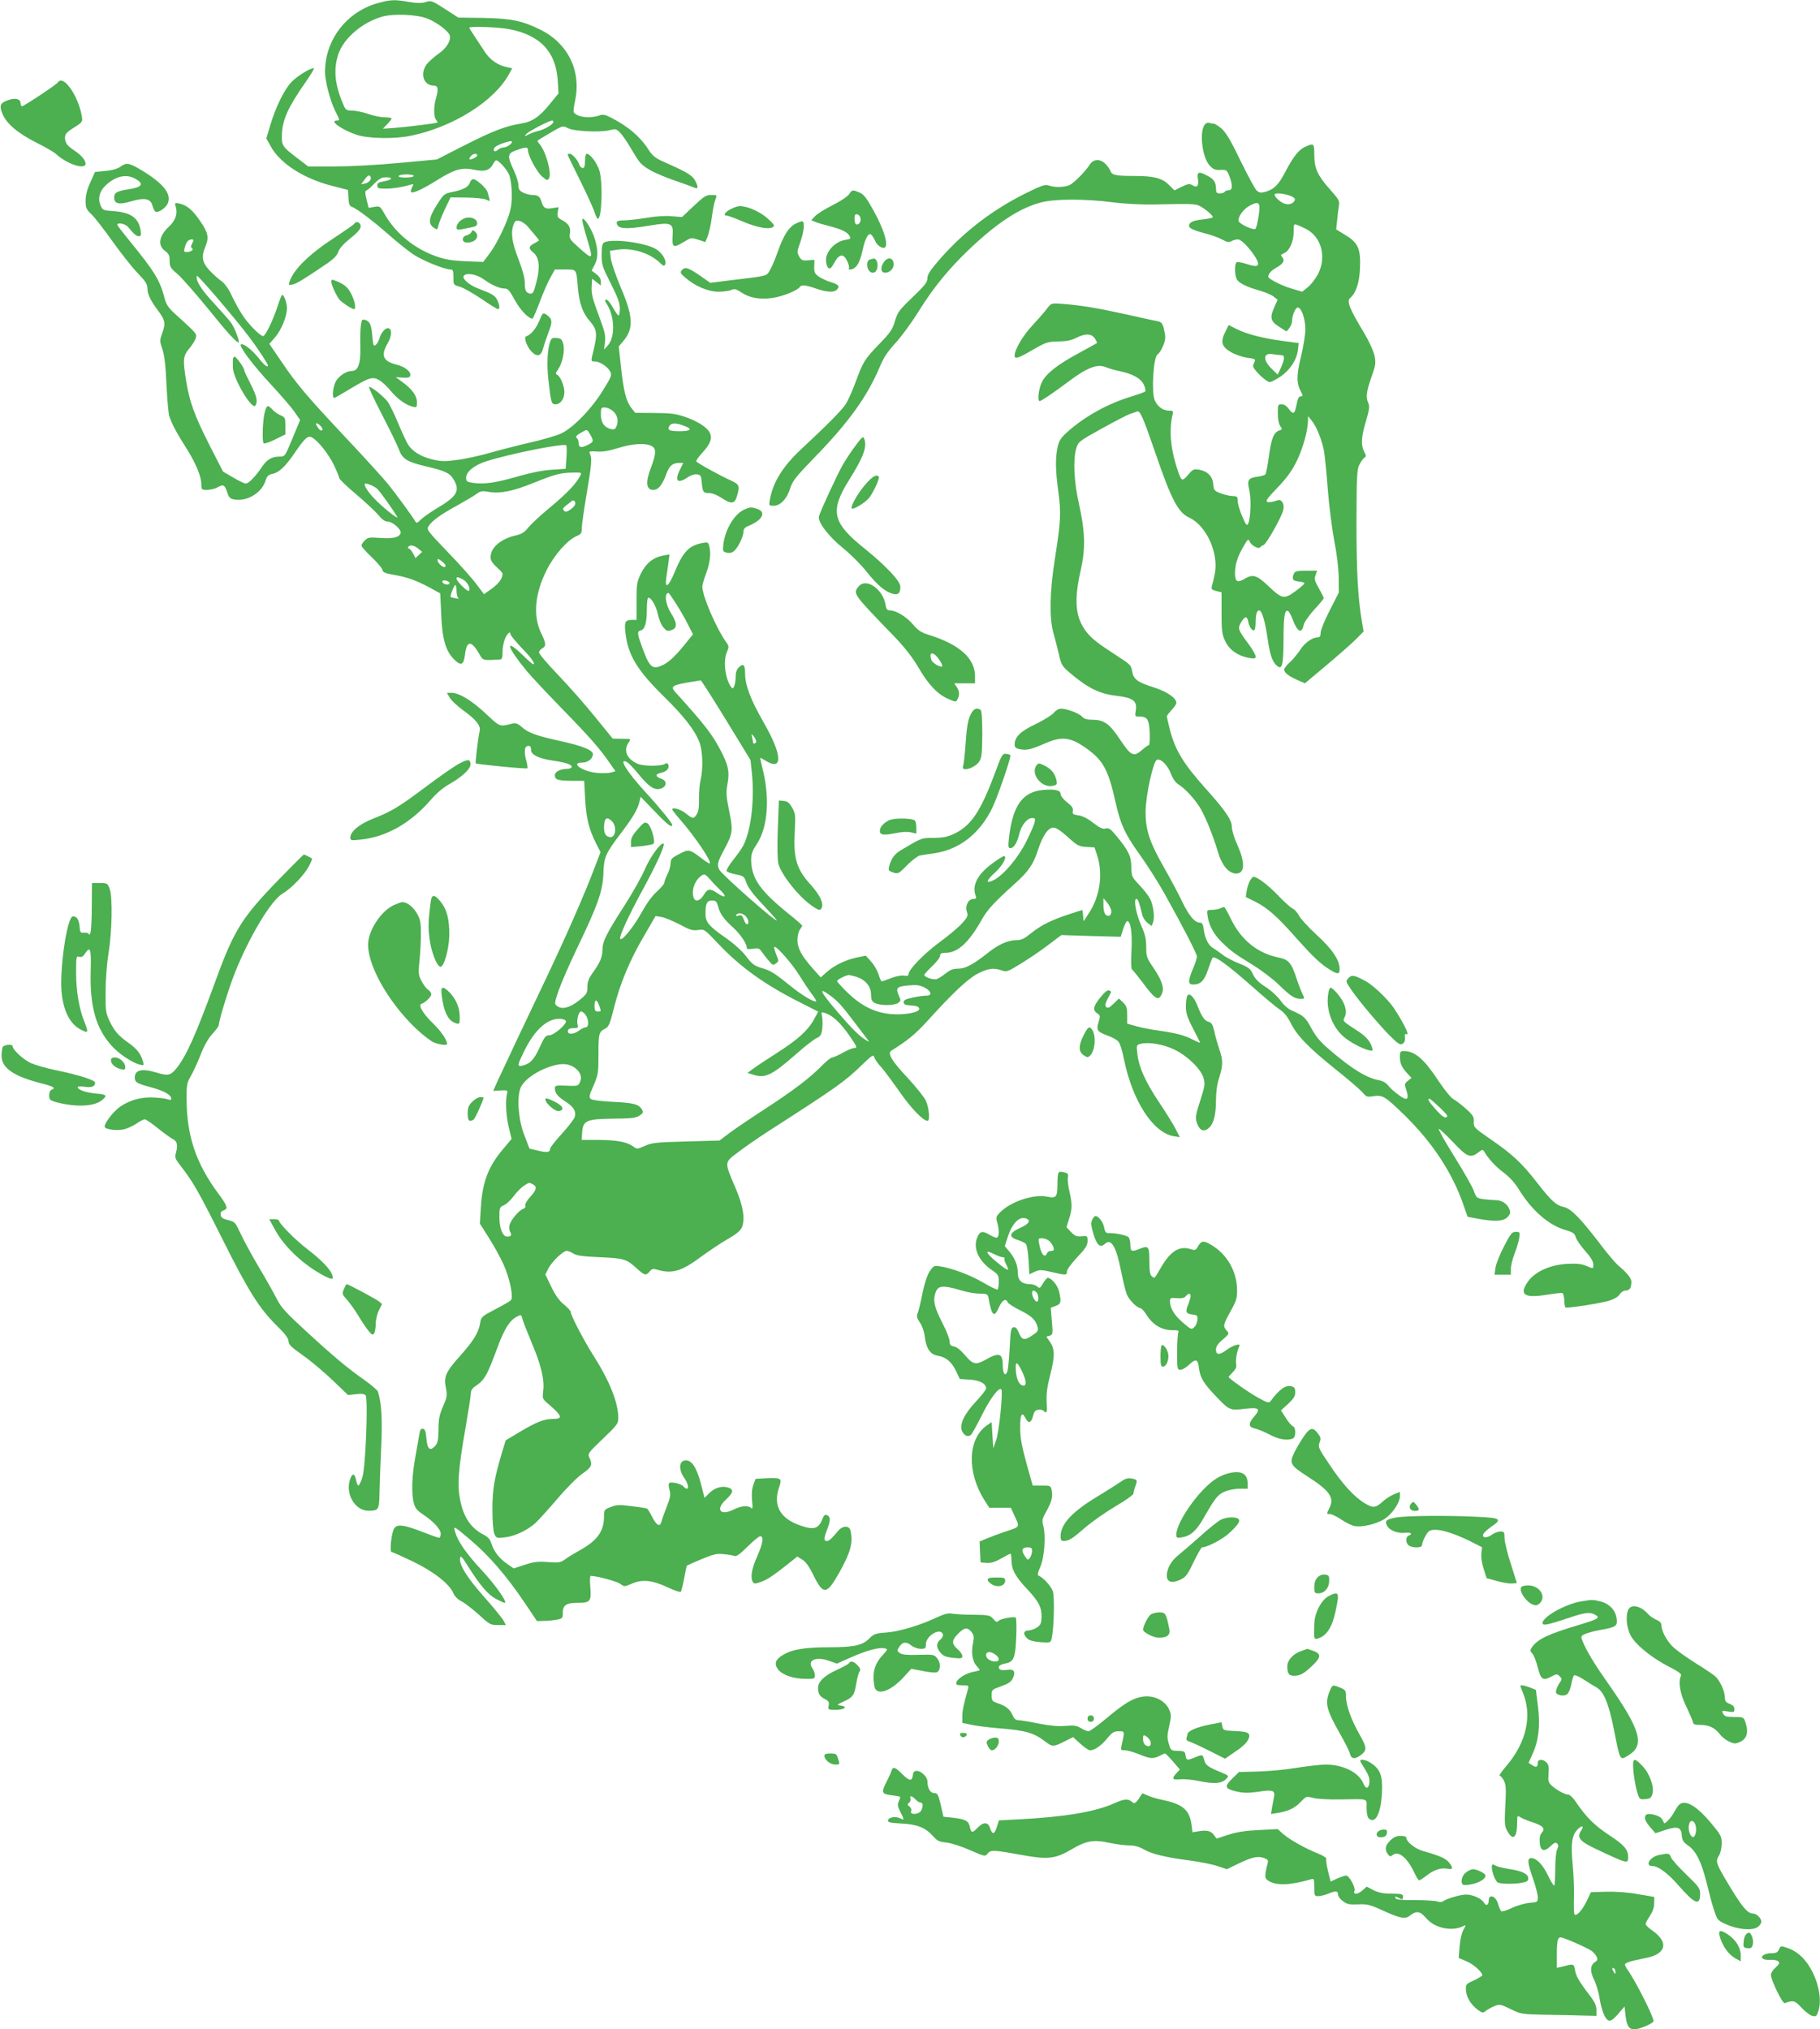 <?xml version="1.0" standalone="no"?>
<!DOCTYPE svg PUBLIC "-//W3C//DTD SVG 20010904//EN"
 "http://www.w3.org/TR/2001/REC-SVG-20010904/DTD/svg10.dtd">
<svg version="1.0" xmlns="http://www.w3.org/2000/svg"
 width="1148pt" height="1280pt" viewBox="0 0 1148 1280"
 preserveAspectRatio="xMidYMid meet">
<g transform="translate(0,1280) scale(0.1,-0.1)"
fill="#4caf50" stroke="none">
<path d="M2389 12782 c-200 -53 -339 -231 -339 -436 0 -58 33 -182 64 -245 30
-59 31 -61 11 -61 -51 0 29 -58 124 -90 74 -25 244 -28 348 -5 262 55 518 216
611 383 l23 41 -28 6 c-64 13 -113 47 -149 104 -20 31 -49 75 -65 99 -16 23
-29 45 -29 47 0 11 184 4 253 -9 195 -38 293 -142 305 -323 l5 -82 -53 -65
c-69 -85 -112 -114 -187 -126 -97 -16 -174 -46 -356 -138 l-172 -88 -240 -22
c-136 -13 -312 -22 -405 -22 l-166 0 -64 49 c-98 74 -104 82 -102 149 3 96 37
173 151 336 33 47 56 86 50 86 -25 0 -109 -53 -143 -90 -46 -51 -97 -156 -131
-269 l-25 -84 27 -49 c60 -110 210 -206 394 -252 l94 -24 3 -50 c2 -40 7 -52
22 -57 29 -9 134 -89 235 -178 50 -44 117 -98 150 -120 56 -39 199 -97 238
-97 14 0 17 -9 17 -48 0 -49 0 -49 42 -61 23 -7 84 -42 136 -77 51 -35 98 -64
103 -64 13 0 11 27 -5 59 -15 28 -33 39 -122 72 -54 21 -100 61 -89 78 13 23
81 12 125 -20 51 -37 101 -59 134 -59 20 0 31 -13 63 -72 34 -63 87 -118 112
-118 3 0 24 48 46 106 22 59 52 128 68 155 l27 49 65 0 c74 0 70 6 80 -115 9
-98 30 -159 76 -211 44 -51 48 -79 24 -179 -19 -77 -19 -75 8 -75 30 0 79 -32
95 -62 13 -23 10 -32 -44 -119 -72 -118 -190 -239 -266 -274 -29 -13 -114 -38
-188 -55 -74 -17 -189 -46 -255 -65 -66 -19 -161 -40 -212 -46 -79 -11 -100
-10 -159 4 -69 17 -123 50 -150 93 -9 13 -36 72 -61 131 -24 59 -55 122 -69
141 -27 34 -99 92 -116 92 -5 0 31 -78 80 -172 49 -95 98 -195 108 -222 22
-61 51 -79 168 -107 122 -28 152 -42 176 -81 45 -74 24 -109 -109 -187 -36
-22 -79 -52 -95 -67 -24 -24 -29 -26 -36 -13 -18 31 -123 175 -175 239 -30 36
-144 162 -255 280 -254 270 -319 347 -414 488 l-77 113 36 41 c40 47 75 133
75 183 0 34 -18 85 -30 85 -3 0 -17 -33 -29 -72 -28 -86 -77 -188 -91 -188
-19 0 -94 76 -130 132 -21 32 -52 88 -69 125 -22 46 -44 76 -67 92 -18 13 -52
43 -74 67 -45 49 -51 85 -25 147 24 58 19 87 -30 159 -48 72 -87 105 -134 114
-30 6 -30 6 -21 -26 11 -40 -5 -84 -45 -120 -61 -57 -72 -117 -25 -152 25 -18
30 -29 30 -63 0 -38 5 -46 49 -83 26 -22 111 -119 189 -214 124 -154 182 -218
197 -218 10 0 -24 91 -46 122 -13 18 -63 75 -111 127 -79 84 -116 144 -106
171 3 10 237 -263 326 -381 52 -67 122 -174 122 -184 0 -17 -23 1 -60 48 -43
53 -92 91 -110 85 -18 -6 74 -130 189 -253 61 -66 128 -143 148 -172 l36 -52
-48 -116 c-47 -114 -48 -115 -81 -115 -49 0 -80 -18 -111 -64 -39 -59 -84
-106 -103 -106 -8 0 -44 17 -79 38 l-64 37 -87 170 c-93 184 -124 268 -146
403 -22 135 -19 157 20 204 19 22 37 51 41 66 7 28 8 26 -138 159 -33 30 -49
55 -57 85 -30 119 -62 172 -227 374 -40 49 -73 92 -73 96 0 17 51 7 68 -14 35
-43 52 -58 68 -58 14 0 15 7 11 37 -13 79 -62 113 -170 121 -68 5 -70 6 -84
39 -17 43 -5 88 35 125 63 59 132 73 190 38 53 -32 37 -52 -53 -65 -66 -10
-85 -21 -85 -50 0 -41 30 -48 107 -25 86 25 123 18 135 -28 5 -17 13 -34 18
-37 17 -10 67 23 79 54 24 58 -29 124 -164 206 -80 48 -97 51 -133 25 -19 -14
-51 -24 -96 -28 l-67 -7 -29 -65 c-20 -43 -30 -82 -30 -116 0 -45 4 -54 36
-85 20 -18 79 -95 132 -169 53 -74 124 -165 159 -201 51 -53 63 -72 63 -98 0
-37 20 -78 67 -140 44 -59 49 -81 27 -140 -17 -48 -17 -52 0 -103 13 -37 21
-103 26 -223 5 -93 12 -184 18 -200 14 -45 49 -111 105 -198 61 -96 96 -180
97 -229 0 -37 1 -38 38 -38 20 1 48 7 62 15 39 22 47 18 62 -27 11 -35 18 -43
43 -48 79 -16 173 38 199 115 10 32 19 41 45 46 42 9 81 46 141 134 62 91 83
110 107 96 39 -20 105 -104 139 -174 19 -39 34 -77 34 -83 0 -6 48 -53 108
-103 59 -50 122 -109 140 -131 22 -27 41 -40 57 -40 33 0 90 -52 82 -74 -10
-26 -49 -35 -130 -29 -67 5 -76 4 -96 -16 -11 -11 -21 -26 -21 -33 0 -6 29
-39 64 -72 36 -34 66 -70 68 -80 2 -16 17 -22 73 -32 86 -15 138 -34 225 -80
l67 -37 6 -131 c6 -156 28 -231 80 -284 45 -45 62 -38 70 29 11 89 39 91 88 8
27 -47 20 -45 132 -39 14 1 17 11 17 50 0 27 8 65 17 85 16 34 33 46 33 24 0
-6 31 -43 68 -83 63 -64 92 -106 75 -106 -3 0 -35 27 -69 61 -114 109 -97 49
29 -104 28 -34 126 -138 217 -232 180 -184 246 -260 304 -345 l38 -54 -29 -9
c-15 -4 -55 -5 -89 -2 -92 9 -170 65 -91 65 36 0 67 25 67 54 0 24 -68 52
-202 81 -154 34 -204 52 -244 87 -27 24 -40 29 -62 24 -83 -21 -76 -23 -168
63 -90 84 -168 131 -217 131 l-28 0 18 -31 c10 -17 46 -51 80 -76 84 -60 116
-99 109 -132 -11 -49 -29 -201 -25 -206 7 -6 321 -37 326 -31 2 2 0 21 -6 43
-15 53 -14 90 3 96 18 7 26 -1 26 -25 0 -29 53 -54 140 -66 85 -12 124 -27
115 -43 -4 -5 -17 -9 -30 -9 -40 0 -75 -18 -75 -39 0 -29 17 -35 105 -36 l80
0 6 -115 c7 -122 24 -191 69 -280 l28 -55 -39 -102 c-63 -167 -180 -432 -299
-683 -141 -295 -273 -576 -311 -658 l-28 -63 47 3 c38 2 46 0 42 -12 -13 -44
-9 -142 8 -215 l19 -79 -53 -63 c-94 -111 -131 -208 -141 -370 l-6 -101 57
-90 c31 -49 72 -123 91 -165 40 -87 66 -210 47 -229 -6 -6 -51 -32 -99 -57
-86 -45 -88 -47 -95 -90 -10 -57 -43 -111 -122 -199 -93 -103 -108 -136 -94
-203 10 -50 9 -59 -17 -119 -23 -53 -29 -80 -29 -146 -1 -66 -5 -86 -20 -103
-33 -37 -50 -23 -56 44 -4 46 -9 61 -22 63 -13 2 -18 -6 -23 -35 -3 -21 -15
-85 -25 -143 -22 -116 -26 -234 -9 -293 7 -28 22 -46 51 -65 70 -46 118 -97
118 -126 0 -14 -5 -26 -10 -26 -6 0 -50 16 -99 35 -118 46 -161 53 -182 28
-19 -21 -34 -153 -18 -153 6 0 66 -27 133 -59 132 -64 232 -142 256 -201 8
-19 28 -39 52 -51 21 -11 70 -49 109 -84 67 -62 73 -65 120 -65 l50 0 -15 28
c-8 15 -62 82 -121 148 -108 122 -160 204 -153 246 3 19 12 10 53 -56 76 -120
126 -177 175 -202 25 -13 49 -24 53 -24 23 -1 -60 116 -149 211 -96 104 -146
176 -164 239 -11 38 -8 36 95 -51 120 -101 229 -227 349 -405 l73 -109 44 1
c24 0 61 4 82 8 34 6 37 10 37 41 0 51 21 65 95 65 79 0 87 10 78 104 -3 37
-2 66 3 66 37 0 164 -34 186 -50 26 -19 27 -19 74 1 65 29 130 22 227 -24 42
-20 79 -32 82 -27 3 5 13 44 21 87 8 42 15 77 17 78 1 1 42 19 91 40 75 31 96
37 140 32 28 -2 59 -8 68 -11 12 -6 34 10 83 58 36 36 72 66 80 66 25 0 17
-47 -20 -130 -34 -76 -43 -131 -26 -159 8 -12 16 -12 56 3 41 16 75 39 188
129 l36 29 31 -19 c22 -13 44 -43 73 -103 61 -122 82 -119 160 19 74 132 90
195 71 269 -9 31 -50 29 -77 -4 -43 -51 -57 -64 -72 -64 -20 0 -19 19 5 79 20
53 19 76 -6 85 -10 4 -18 -4 -25 -22 -24 -64 -53 -74 -136 -46 -132 44 -179
127 -138 245 19 54 13 59 -79 55 l-70 -4 -14 -38 c-9 -26 -12 -59 -8 -99 5
-46 3 -56 -6 -47 -18 18 -64 14 -109 -9 -85 -43 -119 -1 -50 62 48 45 51 64
14 76 -38 13 -86 -1 -120 -36 l-29 -29 -23 90 c-28 105 -59 151 -100 146 -38
-4 -41 -57 -7 -107 26 -37 34 -71 17 -71 -5 0 -14 7 -21 15 -13 16 -73 30 -88
21 -6 -3 -5 -20 1 -43 8 -32 6 -48 -16 -103 -14 -36 -29 -77 -33 -92 -10 -44
-31 -34 -63 29 -11 23 -25 44 -29 47 -5 3 -49 10 -99 16 -78 10 -95 9 -131 -6
-40 -15 -42 -18 -42 -59 0 -93 -42 -152 -150 -212 -36 -20 -79 -46 -96 -59
-28 -20 -38 -22 -107 -17 -62 5 -89 2 -147 -17 l-70 -23 -41 29 c-50 34 -82
76 -99 127 -8 27 -22 43 -48 56 -79 40 -126 107 -148 213 -21 96 -14 197 31
453 19 110 35 212 35 226 0 17 9 32 25 43 62 41 76 66 144 250 44 117 76 167
121 191 27 14 28 14 35 -13 3 -15 31 -84 60 -155 59 -138 81 -233 71 -304 -5
-42 -4 -47 25 -72 96 -82 103 -101 37 -101 -58 -1 -101 -18 -208 -81 l-90 -54
-20 -65 c-52 -172 -64 -243 -64 -370 0 -75 5 -136 12 -154 12 -28 14 -29 66
-23 60 6 138 42 191 88 20 18 82 87 139 153 60 71 127 138 160 161 58 40 65
55 44 100 -12 26 -9 30 85 120 87 83 97 96 97 128 0 101 -53 233 -159 400 -61
97 -141 250 -141 272 0 6 -19 27 -43 47 -30 24 -55 60 -80 112 l-37 77 19 38
c22 43 93 111 116 111 9 0 27 -8 42 -17 20 -13 58 -18 167 -23 153 -7 167 -11
233 -71 49 -45 58 -47 81 -19 15 18 22 19 52 10 90 -26 150 -8 271 82 52 38
128 89 170 113 55 31 80 53 89 74 21 53 8 135 -42 251 -70 164 -71 156 20 224
42 32 123 88 180 125 446 287 486 315 599 424 66 63 72 67 78 47 4 -12 23 -40
44 -62 20 -22 72 -93 117 -157 71 -102 147 -181 175 -181 16 0 9 83 -10 125
-10 23 -61 87 -113 143 -106 113 -133 159 -104 176 97 60 149 102 224 184 160
177 254 266 318 300 66 34 101 39 153 21 30 -11 38 -8 119 42 48 29 125 81
172 117 l85 64 187 -6 187 -5 16 50 c9 27 20 49 25 49 22 0 33 -77 27 -187 -4
-68 -2 -115 3 -118 6 -4 34 -39 64 -78 85 -115 105 -126 127 -70 13 35 -4 83
-58 162 -40 59 -43 68 -43 128 0 51 -7 80 -32 136 -33 75 -49 167 -30 167 10
0 18 -21 38 -103 3 -15 18 -37 32 -48 l26 -20 9 23 c12 31 2 109 -19 149 -9
18 -39 57 -67 86 -48 51 -50 55 -51 117 -2 69 -18 101 -98 198 -33 40 -44 47
-64 42 -19 -5 -37 4 -79 36 -34 27 -68 44 -93 47 -34 5 -38 8 -35 28 4 16 -5
30 -36 54 -23 18 -41 41 -41 52 0 25 -36 33 -112 26 -129 -12 -191 -100 -214
-304 -6 -54 -4 -63 9 -63 22 0 43 34 57 92 14 55 49 98 81 98 18 0 20 -4 15
-27 -3 -16 -27 -69 -52 -120 -51 -103 -143 -212 -205 -244 -56 -28 -50 -4 11
51 45 41 76 100 52 100 -5 0 -37 -20 -71 -45 -94 -69 -130 -137 -108 -202 7
-19 5 -23 -12 -23 -32 0 -55 -43 -43 -79 9 -26 7 -34 -26 -71 -19 -23 -86 -80
-148 -125 -103 -77 -194 -172 -194 -203 0 -7 -10 -9 -28 -6 -16 3 -49 -3 -80
-15 -29 -12 -56 -21 -60 -21 -4 0 -13 19 -20 43 -7 23 -27 59 -46 80 l-35 39
-58 -12 c-70 -15 -139 -48 -189 -92 l-37 -33 -45 50 c-75 84 -102 133 -102
185 0 25 7 55 15 66 8 10 15 22 15 25 0 3 -30 30 -67 60 -197 157 -252 234
-255 353 0 37 6 57 34 99 73 110 86 297 34 495 -7 29 -12 52 -10 52 2 0 18 -9
36 -20 108 -65 101 41 -14 241 -83 145 -117 234 -118 306 0 60 -11 72 -40 43
-14 -14 -20 -33 -20 -62 0 -40 -13 -78 -23 -68 -40 44 -58 165 -33 224 15 36
15 40 -4 66 -63 89 -150 291 -150 350 0 11 11 49 25 86 24 65 31 126 18 172
-5 21 -10 23 -42 17 -85 -16 -123 -55 -176 -185 -39 -93 -63 -108 -52 -33 3
21 9 62 13 92 l7 54 -39 -7 c-63 -12 -109 -48 -141 -113 -26 -54 -28 -67 -28
-176 l0 -117 -25 0 c-47 0 -53 -12 -45 -81 16 -141 73 -235 239 -399 130 -127
198 -215 227 -290 22 -57 25 -168 8 -240 -6 -25 -11 -78 -10 -119 1 -52 -3
-81 -14 -97 -20 -31 -25 -30 -70 6 -33 26 -85 41 -85 24 0 -3 24 -34 53 -67
91 -105 197 -261 184 -273 -2 -3 -25 11 -49 30 -80 61 -83 61 -144 29 -47 -24
-54 -32 -54 -58 0 -17 -9 -48 -20 -70 -11 -22 -20 -45 -20 -53 0 -8 -22 -33
-48 -57 -31 -28 -65 -76 -97 -134 -48 -88 -126 -183 -133 -162 -6 17 53 145
142 309 88 161 141 280 132 290 -14 14 -84 -81 -117 -158 -20 -47 -77 -149
-127 -227 -118 -183 -142 -232 -142 -285 0 -45 -16 -82 -65 -149 -21 -30 -30
-53 -30 -84 0 -40 -4 -46 -52 -85 -58 -46 -107 -59 -137 -37 -20 14 -20 16 7
98 16 46 71 173 123 281 125 260 156 348 160 459 3 103 13 125 114 258 75 99
102 146 114 196 l7 29 89 -92 c78 -82 110 -107 110 -85 0 12 -78 108 -170 208
-118 129 -174 220 -113 187 10 -6 43 -41 74 -79 63 -77 99 -100 138 -87 39 14
40 49 2 62 -39 14 -40 29 -2 37 35 8 55 29 47 50 -4 12 -10 14 -25 5 -27 -14
-134 -13 -168 2 -69 29 -93 85 -57 136 15 22 15 22 -43 22 l-58 1 -110 135
c-60 75 -165 194 -232 264 -68 71 -123 135 -123 144 0 8 9 20 20 26 26 14 25
32 -6 95 -53 109 -41 249 33 397 49 98 133 193 191 217 28 12 32 18 32 52 0
20 14 116 30 212 32 186 35 228 21 255 -8 15 -3 17 44 14 36 -3 77 4 134 22
89 28 171 33 211 13 31 -16 30 -49 -7 -145 -32 -86 -26 -132 17 -132 33 0 57
29 84 103 19 50 39 67 80 67 l26 0 -22 -44 c-35 -73 -13 -90 54 -44 16 11 40
18 54 16 23 -3 27 -8 30 -48 6 -64 10 -70 46 -70 20 0 51 -12 78 -30 62 -41
84 -40 98 9 20 65 16 75 -35 99 -74 33 -218 113 -221 122 -2 5 15 29 37 53 49
53 64 88 51 121 -13 36 -70 74 -152 104 -63 22 -90 26 -197 27 l-124 1 -24 30
c-33 41 -50 108 -66 259 l-14 130 27 32 c68 78 65 156 -15 341 -30 72 -58 153
-62 181 l-6 49 47 7 c92 14 203 -20 268 -82 23 -22 28 -24 34 -10 9 24 -17 68
-54 93 -63 43 -287 72 -332 44 -11 -7 -15 -28 -15 -77 0 -63 4 -76 58 -182 44
-87 57 -123 57 -157 0 -24 -4 -44 -8 -44 -5 0 -21 23 -36 50 -15 28 -34 50
-41 50 -12 0 -11 -7 5 -32 48 -79 50 -204 5 -256 l-25 -27 6 45 c4 32 0 61
-14 100 -11 30 -32 88 -46 128 -19 52 -26 88 -24 123 l3 51 28 -22 27 -21 0
25 c0 16 -10 33 -29 47 l-29 22 20 39 c23 44 21 99 -5 176 -16 46 -57 112 -70
112 -9 0 -3 -28 29 -136 36 -122 34 -124 -47 -53 -67 60 -70 65 -64 97 7 38
-10 64 -56 87 -21 12 -25 19 -21 46 l5 32 -40 -6 c-44 -7 -55 0 -68 43 -10 31
-22 40 -58 40 -15 0 -41 7 -57 15 -24 12 -30 22 -30 48 0 17 -14 61 -30 95
-42 90 -40 104 18 125 59 21 72 21 72 0 0 -34 57 -139 90 -167 30 -25 34 -26
43 -11 18 34 -20 171 -61 218 -8 9 -13 18 -11 20 15 11 109 67 133 79 26 13
32 13 60 -1 38 -20 206 -27 262 -12 34 9 41 8 62 -12 13 -12 44 -56 68 -97 24
-41 50 -82 57 -90 30 -38 91 -71 207 -113 69 -24 133 -47 143 -52 23 -10 22
11 -2 52 -19 30 -57 52 -203 116 -42 19 -63 36 -82 65 -55 88 -132 154 -244
211 -37 19 -49 21 -74 12 -58 -20 -139 -10 -159 21 -3 5 1 39 9 76 39 187 -47
360 -220 445 -116 57 -182 70 -360 74 l-157 2 -85 55 c-81 52 -86 54 -121 43
-27 -8 -54 -8 -106 1 -89 15 -110 15 -190 -6z m304 -98 c63 -24 141 -84 145
-111 5 -34 -24 -79 -72 -112 -24 -17 -55 -44 -70 -61 -50 -60 -27 -140 41
-140 26 0 30 -22 13 -80 -15 -50 -15 -117 0 -135 7 -9 11 -17 9 -18 -6 -5
-195 -28 -274 -34 l-70 -5 28 29 c15 16 27 32 27 36 0 4 -20 7 -43 7 -24 0
-70 9 -103 21 -32 11 -78 21 -101 21 -40 1 -43 3 -61 47 -51 120 -59 216 -28
309 34 101 151 201 277 237 71 20 216 14 282 -11z m797 -654 c0 -14 -57 -48
-95 -56 -16 -3 -43 -13 -60 -22 -29 -14 -29 -14 -15 3 13 16 143 84 163 85 4
0 7 -5 7 -10z m-260 -124 c0 -13 -34 -36 -52 -36 -12 0 -29 -7 -39 -16 -18
-16 -33 -6 -20 14 11 18 111 52 111 38z m-220 -86 c0 -11 -42 -31 -49 -24 -2
2 2 10 9 19 14 17 40 20 40 5z m155 -57 c15 -15 34 -41 43 -58 21 -41 27 -161
12 -226 -17 -75 -83 -212 -131 -277 l-41 -54 -112 4 c-85 4 -128 11 -184 31
-138 48 -257 146 -325 265 -29 52 -31 53 -66 47 l-36 -6 -13 53 c-10 43 -10
54 0 57 7 2 29 21 48 42 19 20 44 38 55 39 66 7 70 -13 5 -24 -31 -5 -40 -11
-40 -26 0 -17 7 -20 53 -20 46 0 108 10 160 26 16 5 17 3 7 -16 -6 -11 -10
-25 -8 -30 5 -15 72 15 164 73 112 70 158 83 236 66 67 -14 96 -4 119 37 16
30 20 30 54 -3z m-831 -101 c-6 -9 -21 -18 -33 -20 l-23 -4 23 31 c16 22 26
28 33 21 7 -7 7 -16 0 -28z m276 28 c0 -5 -23 -10 -51 -10 -31 0 -48 4 -44 10
3 6 26 10 51 10 24 0 44 -4 44 -10z m718 -318 c12 -15 34 -40 47 -56 14 -16
25 -30 25 -32 0 -2 -13 -10 -30 -19 -37 -19 -38 -33 -4 -60 36 -29 42 -96 16
-190 -15 -59 -21 -69 -38 -67 -27 5 -34 20 -34 71 0 28 -15 83 -40 147 -41
106 -50 167 -30 219 9 23 14 26 38 21 15 -4 37 -19 50 -34z m-2108 -88 c0 -3
-5 -14 -10 -24 -7 -13 -7 -21 1 -26 14 -8 -8 -24 -35 -24 -15 0 -17 5 -11 27
4 16 11 34 17 40 10 13 38 18 38 7z m2643 -1074 c30 -24 40 -60 27 -95 -9 -23
-14 -26 -38 -21 -41 10 -62 42 -62 92 0 40 2 44 24 44 13 0 35 -9 49 -20z
m-1839 -99 c10 -11 13 -22 8 -25 -9 -6 -20 4 -36 32 -11 19 9 14 28 -7z m2294
2 c52 -19 40 -33 -30 -33 -65 0 -80 7 -67 31 12 23 40 24 97 2z m-595 -54 c23
-41 22 -46 -13 -64 -42 -22 -60 -19 -60 9 0 14 -5 28 -11 32 -13 7 -2 20 33
39 32 18 31 18 51 -16z m-150 -145 l-5 -71 -87 -6 c-55 -3 -131 -18 -211 -41
-140 -41 -216 -52 -284 -42 -41 6 -46 10 -46 33 0 36 50 78 123 102 140 46
492 117 509 102 3 -3 4 -38 1 -77z m86 -116 c-27 -51 -78 -105 -184 -194 -62
-51 -126 -110 -143 -132 -25 -31 -41 -41 -86 -51 -70 -16 -131 -59 -146 -105
-13 -41 -6 -58 39 -99 17 -15 31 -31 31 -36 0 -29 -24 -62 -68 -94 l-49 -35
-46 61 c-25 34 -106 126 -182 204 -132 138 -136 143 -121 165 23 35 73 71 177
128 52 29 108 62 124 74 26 19 36 21 80 13 70 -12 153 5 285 59 132 53 166 62
243 63 57 1 58 1 46 -21z m-1280 -81 c19 -18 94 -123 126 -176 12 -21 -62 35
-123 93 -47 45 -82 92 -82 112 0 12 55 -8 79 -29z m1248 -101 c-3 -8 -18 -23
-32 -32 -20 -13 -29 -14 -38 -5 -9 10 -6 17 13 32 14 10 30 23 35 28 14 12 29
-4 22 -23z m-988 -277 l24 -20 -21 -19 -21 -20 -16 30 c-9 16 -20 30 -26 30
-6 0 -7 5 -4 10 10 16 38 11 64 -11z m170 -113 c-10 -12 -49 21 -49 41 0 11 8
8 29 -9 17 -13 25 -27 20 -32z m111 -81 c28 -14 50 -58 37 -72 -8 -7 -77 61
-77 76 0 14 5 14 40 -4z m-91 -14 c8 -5 9 -11 3 -15 -13 -8 -42 3 -42 15 0 11
21 11 39 0z m51 -60 c0 -22 6 -42 13 -45 6 -3 -1 -3 -18 0 -16 3 -31 7 -32 8
-6 5 21 76 29 76 4 0 8 -18 8 -39z m1384 -78 c24 -38 58 -96 75 -131 l32 -63
-38 -47 c-64 -81 -107 -123 -145 -143 -70 -36 -89 -23 -132 94 -37 99 -39 114
-16 120 28 7 40 47 40 133 0 41 4 74 9 74 20 0 50 -53 61 -106 6 -30 22 -67
35 -82 20 -23 26 -25 51 -16 38 13 36 44 -5 109 -34 54 -42 125 -14 125 2 0
23 -30 47 -67z m316 -735 l154 -252 9 -85 c17 -168 -6 -358 -54 -453 -10 -20
-40 -62 -65 -93 -25 -31 -43 -62 -41 -68 2 -7 28 -16 57 -22 51 -10 54 -12 68
-53 9 -28 42 -73 103 -137 49 -52 89 -97 89 -100 0 -18 -343 285 -362 318 -17
31 -12 52 32 132 52 98 55 117 29 241 -19 95 -20 116 -10 171 14 78 5 119 -50
222 -51 95 -102 160 -278 354 -33 36 -22 45 75 62 44 7 81 13 84 14 3 0 75
-112 160 -251z m190 -135 c0 -13 -20 -19 -20 -5 0 4 -3 18 -6 32 -5 24 -5 24
10 6 9 -11 16 -26 16 -33z m-910 -503 c31 -31 25 -100 -9 -100 -26 0 -41 21
-41 56 0 64 16 78 50 44z m2875 -99 c60 -55 70 -60 118 -63 l51 -3 18 -55 c36
-116 16 -253 -53 -359 l-34 -52 -3 36 c-2 19 -4 35 -5 35 -2 0 -38 -12 -82
-26 -113 -37 -179 -70 -241 -120 -43 -35 -61 -44 -93 -44 -51 0 -114 -27 -178
-79 -95 -75 -144 -101 -189 -101 -31 0 -51 -7 -79 -30 -20 -16 -46 -32 -57
-36 -21 -6 -78 13 -78 27 0 4 23 29 50 55 28 26 50 56 50 66 0 14 8 18 34 18
77 0 148 65 229 210 34 61 78 109 207 225 86 77 118 123 146 210 31 95 65 145
99 145 16 0 48 -21 90 -59z m-2189 -338 c41 -40 30 -51 -19 -18 -48 33 -64 31
-88 -10 -22 -37 -53 -46 -63 -19 -17 44 5 109 46 139 22 15 24 14 57 -22 18
-21 48 -52 67 -70z m2464 -130 c0 -28 -17 -38 -35 -23 -9 8 -15 30 -15 59 l0
46 25 -30 c13 -16 24 -40 25 -52z m-2480 28 c11 -44 37 -80 94 -131 43 -39 86
-101 86 -125 0 -12 8 -14 39 -9 34 5 41 3 57 -21 11 -15 30 -40 44 -56 23 -27
27 -29 44 -16 19 14 19 16 2 57 -9 23 -15 45 -12 47 11 11 114 -107 160 -182
27 -44 63 -97 79 -118 16 -21 28 -40 25 -42 -10 -10 -91 38 -163 97 -105 84
-122 95 -183 113 -44 13 -59 25 -94 71 -25 34 -75 79 -127 116 -109 76 -131
101 -131 153 0 67 9 85 41 85 24 0 30 -5 39 -39z m172 -58 c19 -17 25 -53 9
-53 -5 0 -14 14 -20 31 -9 25 -14 29 -32 24 -15 -5 -19 -4 -15 4 10 16 37 13
58 -6z m-415 -54 c65 -35 83 -40 116 -35 39 6 40 6 125 -84 141 -150 296 -261
521 -374 l112 -57 -26 -48 c-39 -71 -104 -130 -240 -216 -66 -42 -133 -87
-150 -100 l-30 -23 41 -12 c73 -22 114 -2 271 136 52 46 108 89 124 96 23 10
30 21 35 55 3 24 3 58 0 78 -7 34 -7 34 22 24 46 -16 95 -62 151 -143 46 -67
50 -76 31 -76 -11 0 -44 -13 -73 -30 -30 -16 -60 -30 -68 -30 -8 0 -39 -25
-69 -56 -73 -74 -174 -151 -355 -269 -82 -53 -181 -120 -219 -148 l-68 -51
-212 -6 c-188 -5 -216 -8 -259 -28 -48 -21 -49 -21 -75 -2 -39 28 -103 39
-220 40 l-103 0 3 46 c5 76 26 86 195 88 115 1 144 4 166 19 23 15 26 21 17
37 -19 35 -53 44 -182 50 -77 4 -132 11 -141 18 -13 11 -11 22 17 85 29 68 31
79 31 199 0 131 2 140 46 162 18 9 28 33 51 126 38 154 101 305 190 456 l73
126 37 -6 c21 -3 72 -25 115 -47z m1114 -330 c57 -18 93 -60 93 -111 1 -35 5
-45 26 -55 33 -17 122 -16 145 1 17 12 18 17 7 40 -24 54 -18 63 54 70 53 5
73 3 102 -11 47 -23 55 -53 16 -53 -15 0 -54 -5 -86 -12 -44 -9 -58 -16 -58
-29 0 -14 10 -19 47 -21 35 -2 49 -7 51 -20 5 -24 -93 -42 -181 -34 -99 9
-183 51 -268 132 -38 37 -69 71 -69 76 0 9 56 37 74 38 5 0 26 -5 47 -11z
m-165 -118 c48 -35 73 -62 159 -176 37 -49 73 -96 79 -104 9 -12 8 -13 -4 -6
-48 27 -93 72 -191 187 -107 125 -121 157 -43 99z m-1457 -62 c14 -41 14 -39
-9 -39 -16 0 -20 7 -20 35 0 44 14 45 29 4z m-85 -61 c21 -30 21 -78 0 -78 -9
0 -27 -9 -41 -20 -33 -26 -76 -27 -71 -2 2 12 13 17 36 17 26 0 31 3 26 18 -9
29 5 87 21 87 8 0 21 -10 29 -22z m-124 -40 c0 -23 -78 -88 -104 -88 -24 0
-31 -9 -60 -72 -37 -81 -58 -104 -105 -118 -40 -11 -40 -3 3 85 71 148 160
222 244 207 12 -2 22 -9 22 -14z m48 -288 c41 -25 56 -61 40 -96 -11 -24 -15
-25 -85 -22 -65 3 -73 1 -73 -15 0 -31 18 -54 64 -83 52 -33 71 -62 62 -97 -3
-14 -40 -62 -81 -107 -41 -45 -75 -88 -75 -95 0 -23 -18 -27 -75 -13 l-55 13
-31 80 c-38 95 -50 233 -27 299 16 47 92 105 178 135 72 25 117 26 158 1z
m-257 -740 c28 -15 24 -35 -17 -80 -21 -23 -34 -46 -31 -54 4 -9 -2 -17 -13
-21 -26 -8 -78 -70 -86 -102 -4 -14 -2 -34 4 -43 12 -21 6 -30 -19 -30 -28 0
-49 52 -49 122 0 60 2 64 28 76 16 6 44 33 63 58 19 26 48 55 64 65 35 22 31
22 56 9z"/>
<path d="M2965 11650 c-9 -29 -41 -46 -107 -60 -56 -11 -58 -12 -103 -83 -51
-80 -56 -119 -18 -144 21 -14 22 -13 28 14 3 15 22 62 41 103 l36 75 102 -1
c58 -1 113 -7 125 -14 21 -11 22 -10 17 9 -3 12 -8 30 -11 40 -7 24 -70 81
-90 81 -7 0 -17 -9 -20 -20z"/>
<path d="M2930 11423 c-27 -10 -50 -36 -50 -56 0 -16 5 -18 33 -13 17 4 47 9
65 13 22 4 32 11 32 24 0 29 -42 46 -80 32z"/>
<path d="M2974 11337 c-3 -8 -16 -18 -30 -21 -34 -9 -33 -46 2 -46 55 0 84 41
49 70 -12 10 -16 9 -21 -3z"/>
<path d="M3440 5866 c0 -24 60 -77 84 -74 41 6 28 33 -29 61 -41 20 -55 23
-55 13z"/>
<path d="M365 12280 c-8 -13 -214 -150 -226 -150 -5 0 -9 9 -9 19 0 26 -32 35
-74 21 -54 -18 -62 -33 -42 -84 24 -64 97 -126 216 -186 56 -28 112 -60 124
-72 66 -62 186 -102 186 -60 -1 22 -27 53 -70 82 -47 31 -60 49 -60 82 0 22
10 34 56 63 55 35 56 37 50 73 -23 130 -118 265 -151 212z"/>
<path d="M7600 12015 c-36 -43 -18 -205 29 -258 23 -25 35 -30 68 -29 39 2 42
0 57 -38 22 -56 21 -90 -3 -90 -11 0 -23 -4 -26 -10 -3 -5 -17 -10 -31 -10
-20 0 -24 5 -24 33 -1 39 -15 59 -57 80 -53 28 -64 23 -57 -22 7 -44 -5 -58
-35 -39 -17 10 -28 9 -67 -10 l-46 -23 -35 35 c-43 43 -94 56 -220 56 -114 0
-140 6 -148 30 -3 10 -17 30 -30 44 -33 35 -77 35 -100 -1 -29 -44 -97 -114
-126 -129 -32 -16 -96 -18 -134 -4 -22 8 -43 1 -147 -50 -211 -106 -382 -237
-534 -408 -66 -75 -84 -103 -84 -126 0 -26 -16 -46 -94 -121 -85 -81 -95 -96
-111 -150 -15 -52 -28 -72 -100 -146 -93 -97 -101 -110 -150 -244 -19 -52 -47
-114 -63 -138 -28 -40 -118 -131 -276 -278 -118 -110 -180 -209 -200 -321 -7
-37 -6 -38 24 -38 43 0 84 44 104 109 14 46 33 71 158 200 214 220 331 384
409 571 23 55 49 94 98 147 36 39 102 129 146 200 94 151 187 264 317 389 181
172 324 265 462 299 88 21 272 21 444 -1 76 -10 179 -15 257 -14 208 5 248 4
277 -3 28 -7 98 -62 98 -77 0 -4 -28 -10 -61 -14 -63 -6 -89 -18 -89 -41 0
-15 33 -30 112 -50 35 -9 79 -26 99 -37 29 -16 41 -18 57 -9 11 6 29 11 40 11
22 0 74 -54 111 -113 33 -55 18 -67 -53 -43 -30 10 -59 15 -65 12 -16 -10 -14
-88 3 -112 17 -23 66 -46 148 -69 31 -9 68 -25 82 -36 l25 -20 -19 -42 c-32
-70 -27 -93 28 -128 l47 -30 18 22 c9 12 17 31 17 44 0 36 21 85 36 85 23 0
47 -69 48 -135 0 -33 -12 -111 -28 -175 -29 -120 -29 -165 0 -221 13 -25 13
-29 0 -29 -15 0 -19 -10 -31 -67 -9 -45 -20 -48 -45 -13 -14 19 -30 30 -46 30
-23 0 -24 -3 -24 -58 0 -35 6 -66 15 -79 14 -20 14 -22 -5 -28 -35 -11 -51
-51 -66 -162 -8 -59 -18 -111 -23 -116 -5 -5 -27 -11 -50 -14 -58 -8 -66 -21
-51 -84 13 -55 9 -185 -8 -214 -7 -14 -15 -3 -37 49 -16 37 -28 80 -28 96 0
27 -4 30 -31 31 -17 0 -51 8 -76 17 -41 16 -44 20 -47 56 -3 50 -36 84 -88 93
-36 6 -41 3 -72 -33 -39 -46 -42 -43 -73 56 -38 121 -46 232 -23 328 4 19 1
22 -24 22 -38 0 -72 25 -90 67 -21 52 -8 268 18 287 22 15 49 76 49 108 0 13
-5 40 -10 60 -9 32 -16 38 -48 44 -20 3 -113 24 -207 45 -168 37 -272 54 -392
63 -62 4 -62 4 -90 -32 -15 -21 -56 -67 -91 -105 -60 -64 -112 -152 -112 -190
0 -25 24 -17 124 42 74 42 86 46 150 47 52 1 82 7 113 22 58 30 98 29 119 -3
9 -14 15 -27 13 -29 -2 -2 -52 -29 -110 -61 -138 -74 -211 -131 -238 -187 -20
-43 -29 -118 -13 -118 10 0 92 56 176 119 120 91 187 118 241 95 19 -8 58 -19
87 -25 85 -18 134 -46 153 -86 9 -19 13 -39 8 -43 -4 -4 -42 -17 -83 -30 -147
-43 -299 -127 -408 -225 -41 -37 -52 -54 -61 -96 -15 -69 -14 -144 5 -284 18
-136 15 -182 -23 -425 -32 -205 -35 -367 -9 -460 10 -36 26 -97 35 -137 14
-63 21 -75 61 -110 120 -103 194 -140 304 -152 103 -12 130 -33 120 -93 -6
-37 -5 -38 23 -38 50 0 61 -17 65 -102 2 -43 -1 -78 -5 -78 -5 0 -25 -14 -44
-31 -52 -45 -69 -38 -138 66 -67 101 -101 125 -176 125 -33 0 -51 6 -63 19
-20 22 -96 51 -134 51 -14 0 -33 -11 -45 -26 -11 -14 -62 -46 -114 -71 -97
-46 -133 -81 -133 -130 0 -17 8 -24 35 -29 42 -8 70 -1 157 37 110 48 165 40
275 -42 92 -69 125 -131 167 -319 34 -152 60 -208 158 -345 47 -66 117 -176
155 -245 120 -215 203 -377 203 -394 0 -9 -11 -43 -25 -76 -33 -79 -33 -100 3
-100 44 0 69 25 91 92 12 35 25 69 29 76 12 17 96 -44 254 -184 70 -62 146
-126 169 -141 28 -18 50 -45 71 -87 40 -80 114 -156 284 -292 78 -62 153 -127
168 -144 24 -29 29 -31 71 -24 56 8 71 -1 189 -115 182 -177 310 -372 380
-580 l23 -66 64 -12 c106 -20 162 -17 188 10 18 20 20 29 12 49 -13 35 -48 58
-87 58 -17 0 -51 3 -76 6 -43 6 -46 9 -62 53 -9 26 -64 122 -122 215 -58 93
-102 171 -99 175 4 3 43 -34 89 -82 90 -96 111 -104 161 -66 22 18 28 19 35 8
29 -49 73 -97 124 -135 37 -28 72 -66 95 -104 80 -132 188 -227 293 -258 50
-14 60 -21 68 -48 6 -17 33 -56 60 -86 33 -37 50 -65 50 -82 0 -31 2 -30 -46
-10 -29 12 -60 15 -120 12 -105 -6 -200 -48 -245 -110 -60 -84 -26 -108 116
-85 50 8 95 13 100 11 6 -3 11 -23 12 -45 0 -22 4 -43 7 -46 7 -7 216 25 277
43 30 9 55 24 65 39 9 15 26 25 39 25 24 0 35 17 35 55 0 23 -26 55 -86 106
-17 15 -73 81 -123 148 -112 146 -173 208 -215 217 -49 10 -80 38 -165 147
-99 128 -158 184 -296 279 -107 74 -110 77 -109 112 2 31 -4 42 -49 82 -28 25
-63 52 -78 60 -15 7 -56 57 -92 111 -95 144 -151 193 -222 193 -22 0 -25 -4
-25 -36 0 -41 12 -68 48 -106 l25 -27 -23 -19 c-21 -17 -22 -21 -10 -56 20
-63 7 -73 -46 -34 -26 18 -56 45 -67 60 -11 15 -33 29 -54 33 -84 15 -177 73
-321 197 -54 46 -83 81 -111 133 -37 68 -46 77 -123 111 -22 9 -52 35 -71 63
-19 26 -61 65 -95 86 -44 29 -66 51 -79 80 -16 35 -26 43 -88 68 -38 15 -86
40 -105 56 -19 15 -45 33 -57 40 -29 15 -52 59 -60 116 -4 34 -10 45 -23 45
-34 0 -69 41 -113 132 -24 51 -77 149 -116 218 -89 156 -116 235 -115 350 0
100 48 318 71 327 25 10 67 -32 88 -86 13 -34 30 -58 50 -70 40 -24 106 -97
138 -152 34 -59 81 -177 108 -269 25 -88 69 -140 117 -140 54 0 57 69 7 180
-20 43 -35 94 -35 114 0 43 -39 101 -160 236 -147 164 -197 247 -231 378 -10
41 -19 79 -19 84 0 4 14 22 30 40 17 17 30 37 30 45 0 30 -60 71 -142 97 -103
32 -129 52 -137 102 -5 36 -13 44 -86 91 -136 88 -169 115 -203 158 -69 90
-79 195 -36 385 32 141 29 244 -11 425 -31 136 -37 275 -17 345 14 44 16 46
160 126 81 45 161 86 177 92 17 5 37 13 46 16 20 9 36 -28 118 -265 99 -290
143 -373 212 -404 109 -50 188 -226 161 -357 -6 -29 -14 -63 -18 -75 -5 -19
-1 -23 27 -31 l34 -8 0 -130 c0 -111 3 -135 22 -176 25 -55 78 -94 146 -107
42 -7 47 -6 47 9 0 10 -20 44 -44 77 -67 90 -70 99 -49 135 25 44 40 45 47 4
7 -35 28 -61 39 -49 4 3 7 25 7 49 0 48 8 74 22 74 17 0 38 -68 53 -175 15
-105 30 -150 60 -175 32 -27 40 3 41 158 0 151 7 196 27 189 7 -2 20 -26 30
-53 30 -80 58 -95 70 -36 3 16 33 59 66 96 34 36 61 69 61 73 0 3 -14 31 -31
62 -27 47 -30 59 -21 83 l10 28 -69 0 c-55 0 -70 -3 -77 -17 -16 -35 -8 -48
31 -51 21 -2 37 -7 35 -12 -2 -5 -28 -28 -58 -50 -69 -51 -84 -48 -166 30 -74
71 -100 80 -150 51 -50 -30 -64 -22 -64 36 1 56 16 102 55 169 26 44 29 47 38
27 10 -24 57 -49 66 -35 3 5 13 11 21 14 19 7 117 182 125 223 4 18 1 37 -7
48 -11 15 -18 16 -46 6 -18 -6 -39 -8 -48 -5 -13 5 1 25 64 90 59 62 90 104
121 167 39 80 70 189 71 254 l1 30 24 -30 c29 -35 62 -118 76 -188 5 -27 16
-135 24 -241 8 -106 27 -253 41 -327 16 -80 27 -172 28 -230 l1 -96 -57 -112
c-32 -62 -58 -126 -58 -142 0 -20 -5 -29 -16 -29 -36 0 -85 -34 -114 -81 -18
-26 -47 -62 -66 -78 -19 -17 -34 -37 -34 -44 0 -20 27 -41 83 -66 l48 -21 142
119 c78 66 161 139 185 164 l43 44 -10 59 c-26 151 -35 316 -35 629 1 296 3
334 19 365 10 19 24 39 31 43 12 7 12 13 -1 37 -22 42 -19 93 11 194 21 71 24
93 15 113 -17 37 -13 71 19 163 28 78 29 90 20 137 -7 29 -33 87 -61 135 -97
160 -117 209 -92 229 35 30 57 93 61 182 6 125 -10 165 -90 213 l-60 37 6 56
c3 31 8 72 11 91 6 32 1 41 -56 105 -79 89 -98 131 -99 218 0 72 -2 75 -53 53
-43 -18 -77 -60 -128 -157 -45 -86 -72 -113 -127 -129 -29 -8 -39 -6 -55 8
-11 9 -56 94 -102 187 -60 126 -92 179 -119 203 -20 17 -43 32 -51 32 -7 0
-20 2 -28 5 -7 3 -20 -1 -27 -10z m530 -447 c25 -8 39 -18 38 -27 -5 -22 -33
-35 -61 -27 -26 6 -67 42 -67 58 0 12 45 10 90 -4z m-187 -62 c7 -17 -13 -137
-24 -149 -9 -12 -98 28 -105 47 -9 24 27 76 66 97 42 23 56 24 63 5z m295
-150 c98 -51 131 -178 75 -286 -16 -29 -44 -66 -63 -81 l-36 -29 -68 20 c-59
17 -146 61 -146 74 0 19 18 39 51 58 43 24 55 44 38 65 -7 7 -10 14 -8 16 2 1
13 7 24 13 31 17 55 73 55 131 0 52 0 52 25 43 14 -5 37 -16 53 -24z m843
-5541 c47 -45 55 -57 42 -62 -12 -5 -31 9 -65 47 -45 51 -57 70 -41 70 3 0 32
-25 64 -55z"/>
<path d="M3580 11825 c0 -2 36 -77 80 -165 44 -89 85 -179 91 -201 7 -21 16
-39 20 -39 25 0 33 225 10 303 -14 47 -58 107 -80 107 -6 0 -11 -19 -11 -45 0
-32 -4 -45 -14 -45 -8 0 -17 9 -21 19 -9 30 -45 71 -61 71 -8 0 -14 -2 -14 -5z"/>
<path d="M5356 11575 c-9 -14 -56 -45 -104 -69 -48 -24 -98 -55 -111 -70 l-24
-25 24 -10 c13 -6 53 -18 89 -27 77 -19 116 -38 129 -63 9 -16 6 -19 -31 -25
-60 -10 -118 -72 -118 -125 0 -21 6 -44 14 -50 11 -10 19 -4 38 31 31 57 58
61 81 13 10 -20 15 -41 12 -46 -4 -5 -2 -9 4 -9 39 0 64 37 82 122 16 75 37
112 54 98 7 -6 18 -23 25 -39 15 -36 58 -58 67 -35 12 31 -18 118 -75 222 -46
84 -63 106 -91 118 -44 18 -46 18 -65 -11z m72 -154 c4 -23 -15 -44 -30 -35
-4 3 -8 19 -8 35 0 24 4 30 18 27 9 -2 19 -14 20 -27z"/>
<path d="M4375 11500 l-73 -69 -64 5 c-38 4 -102 0 -160 -10 -54 -9 -118 -16
-143 -16 -30 0 -45 -4 -45 -13 0 -41 52 -46 207 -20 136 23 151 16 146 -59 -6
-79 4 -85 65 -47 51 31 52 31 96 17 l45 -15 15 37 c8 20 20 74 26 119 6 46 15
94 21 108 13 34 13 33 -27 33 -30 0 -46 -10 -109 -70z"/>
<path d="M4611 11482 c-37 -18 -52 -42 -28 -42 9 0 53 -16 99 -36 89 -38 165
-53 192 -37 15 8 11 16 -32 55 -48 43 -127 78 -176 78 -11 0 -36 -8 -55 -18z"/>
<path d="M5018 11389 c-43 -22 -75 -72 -113 -179 -14 -41 -35 -91 -47 -111
-23 -42 -10 -38 -235 -65 l-143 -18 -67 47 c-73 50 -93 56 -113 32 -11 -13 -8
-20 21 -45 63 -55 146 -90 210 -90 32 0 69 5 82 11 20 9 30 6 61 -14 52 -36
118 -48 200 -36 63 9 157 47 171 69 9 15 39 12 102 -10 65 -23 113 -26 131 -8
21 21 13 33 -33 47 -25 7 -60 23 -78 35 -28 19 -32 28 -31 65 l1 42 -40 -3
c-35 -3 -43 1 -56 24 -15 26 -14 32 7 90 22 63 29 123 15 131 -5 3 -25 -4 -45
-14z"/>
<path d="M2235 11389 c-4 -6 -60 -45 -124 -87 -161 -105 -261 -203 -285 -280
-7 -21 -5 -22 21 -16 26 6 64 29 222 136 37 26 58 48 65 70 7 21 34 51 76 85
46 36 65 59 65 75 0 25 -28 37 -40 17z"/>
<path d="M5488 11163 c-12 -3 -18 -14 -18 -32 0 -55 53 -72 64 -20 6 29 -7 61
-23 58 -3 -1 -14 -3 -23 -6z"/>
<path d="M5576 11148 c-25 -35 -21 -68 7 -68 34 0 61 33 53 65 -8 32 -39 33
-60 3z"/>
<path d="M2090 11023 c0 -20 32 -90 52 -114 14 -17 78 -59 91 -59 13 0 7 44
-12 85 -22 48 -44 69 -94 90 -35 14 -37 14 -37 -2z"/>
<path d="M3401 10775 c-21 -50 -53 -87 -83 -97 -16 -6 6 -65 34 -95 35 -37 62
-30 74 20 6 23 22 70 35 104 26 67 23 83 -17 110 -19 12 -22 9 -43 -42z"/>
<path d="M2276 10746 c-3 -22 -5 -84 -3 -136 2 -105 -14 -150 -54 -150 -33 0
-79 -29 -99 -63 -19 -31 -28 -107 -12 -107 4 0 48 25 97 55 124 75 146 82 189
56 19 -12 51 -42 71 -67 41 -50 95 -89 138 -99 26 -7 27 -5 27 28 0 41 -31 83
-94 129 l-40 29 44 -3 c35 -2 45 1 48 14 5 24 -33 54 -86 68 -87 21 -102 58
-56 136 27 46 27 94 0 94 -17 0 -42 -29 -51 -60 -8 -28 -24 -50 -35 -50 -4 0
-10 29 -12 65 -6 69 -16 90 -48 98 -16 4 -20 -2 -24 -37z"/>
<path d="M7730 10709 c-34 -65 -25 -96 36 -131 29 -16 75 -31 103 -35 38 -4
51 -9 47 -19 -4 -8 -9 -21 -12 -29 -7 -18 81 -105 106 -105 8 0 39 16 67 35
60 40 103 106 110 169 l5 42 -98 13 c-127 17 -229 43 -293 75 l-51 26 -20 -41z
m353 -149 c22 0 21 -24 -3 -79 l-21 -44 -35 34 c-60 58 -58 106 5 95 20 -3 44
-6 54 -6z"/>
<path d="M3471 10647 c-18 -48 -23 -143 -12 -242 17 -150 19 -155 46 -155 31
0 55 35 55 78 0 39 -27 101 -47 109 -10 4 -8 11 7 33 28 40 44 117 33 160 -8
30 -14 35 -41 38 -26 3 -34 -1 -41 -21z"/>
<path d="M1469 10533 c-1 -10 0 -34 0 -53 3 -71 122 -270 142 -238 16 25 9 59
-31 137 -22 43 -40 82 -40 87 0 15 -50 84 -60 84 -6 0 -10 -8 -11 -17z"/>
<path d="M1670 10200 c-13 -48 -18 -185 -7 -196 4 -4 37 6 72 24 l65 32 0 54
c0 50 -2 54 -29 66 -16 6 -39 22 -52 36 -30 32 -36 31 -49 -16z"/>
<path d="M5397 9990 c-26 -34 -64 -92 -84 -127 -36 -65 -135 -279 -147 -319
-11 -35 62 -130 155 -204 44 -36 111 -102 146 -147 68 -85 118 -127 167 -139
32 -8 46 6 45 46 0 35 -91 131 -223 238 -207 165 -224 238 -98 438 88 141 112
206 94 254 -8 21 -11 18 -55 -40z"/>
<path d="M5455 9740 c-48 -57 -92 -136 -82 -147 10 -10 87 38 111 69 29 39 67
124 59 132 -16 16 -42 0 -88 -54z"/>
<path d="M4695 9586 c-62 -27 -121 -125 -132 -218 -5 -44 -4 -47 21 -54 19 -4
33 -1 48 12 25 23 57 90 58 122 0 17 10 27 38 38 81 34 106 84 51 103 -40 14
-47 13 -84 -3z"/>
<path d="M5418 9103 c-40 -47 -42 -44 223 -318 67 -70 113 -129 152 -195 63
-109 122 -170 189 -199 47 -20 48 -20 58 -1 14 27 12 52 -6 78 l-15 22 65 0
66 0 0 45 c0 113 -99 201 -293 261 -47 15 -67 28 -98 65 -40 48 -108 89 -146
89 -17 0 -23 8 -28 38 -16 96 -121 168 -167 115z m477 -431 c19 -12 55 -69 48
-75 -9 -9 -60 20 -67 38 -14 37 -5 54 19 37z"/>
<path d="M6119 8286 c-14 -31 -22 -83 -28 -173 -5 -70 -12 -136 -16 -145 -16
-40 74 -14 102 29 15 23 18 50 19 173 0 91 -4 148 -10 152 -27 18 -48 7 -67
-36z"/>
<path d="M6275 7922 c-89 -239 -149 -328 -252 -379 -47 -22 -71 -27 -132 -28
-79 0 -75 2 -209 -78 -37 -22 -59 -50 -72 -96 -8 -29 -6 -33 16 -41 38 -15 40
-14 98 45 30 30 65 56 78 59 13 2 54 9 92 14 159 24 286 124 365 286 31 64
109 287 115 330 0 4 -11 9 -25 11 -26 3 -29 -2 -74 -123z"/>
<path d="M2890 7980 c-30 -17 -118 -78 -195 -136 -174 -131 -227 -163 -335
-205 -90 -34 -150 -83 -150 -121 0 -20 4 -20 63 -14 165 17 318 104 447 254
35 41 78 76 119 99 79 45 133 97 129 126 -4 30 -17 30 -78 -3z"/>
<path d="M6540 7975 c-45 -54 31 -150 104 -131 23 6 25 10 20 34 -10 44 -32
70 -73 92 -34 17 -41 18 -51 5z"/>
<path d="M4906 7568 c-4 -113 -2 -196 4 -217 19 -68 121 -198 200 -256 55 -40
66 -43 75 -16 9 29 -17 80 -72 141 -89 98 -109 166 -100 335 6 102 4 114 -16
150 -18 31 -29 41 -53 43 l-31 3 -7 -183z"/>
<path d="M5605 7625 c-35 -19 -55 -42 -55 -66 0 -26 23 -29 94 -15 41 9 78 11
101 6 l35 -8 0 38 c0 22 -5 42 -11 46 -26 15 -134 15 -164 -1z"/>
<path d="M4023 7570 c-32 -35 -43 -57 -43 -81 l0 -32 67 6 c37 4 71 11 75 15
14 14 -15 113 -37 128 -18 11 -25 7 -62 -36z"/>
<path d="M1763 7257 c-237 -244 -286 -322 -401 -637 -131 -358 -188 -484 -252
-562 -35 -42 -51 -45 -124 -23 -89 27 -136 17 -136 -31 0 -31 14 -39 109 -64
79 -22 121 -46 121 -71 0 -7 -7 -8 -18 -4 -9 4 -47 10 -83 12 -79 6 -155 -13
-218 -55 -43 -29 -101 -103 -101 -128 0 -19 85 -29 130 -15 20 6 54 22 74 36
20 14 42 25 49 25 7 0 44 -25 82 -56 39 -31 80 -61 92 -67 30 -13 36 -38 24
-84 -10 -35 -8 -40 33 -93 74 -95 112 -162 260 -458 162 -324 231 -434 340
-542 55 -54 76 -82 76 -100 0 -21 17 -37 92 -90 51 -36 135 -107 187 -157 l96
-92 50 5 c37 5 53 2 61 -7 17 -24 0 -454 -20 -516 -9 -29 -21 -53 -25 -53 -5
0 -12 16 -15 35 -8 41 -23 45 -36 9 -36 -93 29 -206 117 -203 63 1 65 5 67
124 2 61 6 191 11 290 7 167 2 262 -21 337 -3 9 -40 41 -82 71 -108 76 -194
147 -370 309 -126 116 -158 150 -184 201 -17 34 -67 123 -111 197 -44 74 -97
171 -117 214 -36 77 -38 80 -81 90 -33 8 -45 16 -47 33 -2 14 3 23 17 28 32
10 26 29 -33 108 -140 190 -198 362 -199 592 -1 90 2 104 25 145 15 25 43 86
63 136 23 60 49 105 75 133 22 24 40 48 40 55 0 28 64 236 102 331 91 228 228
457 301 499 56 33 138 119 167 175 12 24 20 44 18 46 -6 5 -47 25 -51 25 -3 0
-72 -69 -154 -153z"/>
<path d="M7886 7248 c-8 -13 -18 -42 -22 -65 l-6 -41 55 -27 c79 -39 142 -94
261 -229 110 -123 156 -167 217 -204 48 -29 59 -28 59 6 0 56 -46 125 -146
216 -53 49 -103 104 -111 122 -9 17 -26 37 -39 43 -13 6 -57 45 -96 87 -61 63
-129 114 -152 114 -3 0 -12 -10 -20 -22z"/>
<path d="M579 7083 c0 -82 -4 -157 -9 -168 -5 -11 -9 -15 -9 -8 -1 7 -13 11
-28 10 -26 -2 -28 1 -31 38 -4 45 -17 65 -42 65 -38 0 -88 -353 -70 -493 14
-113 55 -189 121 -222 45 -24 48 -18 24 43 -36 87 -55 200 -55 317 0 101 1
106 19 100 14 -4 25 1 37 20 34 51 40 32 36 -113 -6 -219 33 -359 132 -468 45
-51 131 -108 178 -119 26 -7 27 -6 19 23 -14 46 -37 76 -89 113 -66 47 -91 76
-121 139 -24 51 -26 65 -25 185 0 75 8 179 19 245 22 139 26 348 7 403 -13 36
-15 37 -63 37 l-49 0 -1 -147z"/>
<path d="M2716 7108 c-15 -118 -16 -159 -6 -233 10 -78 44 -166 67 -173 22 -6
55 108 57 198 1 101 -15 165 -56 214 -39 48 -56 46 -62 -6z"/>
<path d="M2484 7091 c-74 -34 -150 -142 -161 -230 -15 -131 119 -375 299 -547
40 -38 90 -77 110 -87 34 -16 88 -23 88 -12 0 25 -37 80 -88 129 -62 60 -96
116 -74 124 24 8 62 44 62 60 0 10 -9 23 -20 30 -11 6 -29 31 -41 54 -20 38
-21 50 -13 128 5 47 9 123 9 170 0 72 -4 92 -25 128 -23 42 -63 72 -92 72 -7
0 -31 -9 -54 -19z"/>
<path d="M7695 7070 c-11 -5 -34 -9 -52 -9 -31 -1 -32 -2 -26 -38 8 -60 40
-118 91 -167 60 -58 77 -70 192 -141 52 -32 127 -88 165 -125 77 -75 101 -90
140 -90 25 0 25 1 12 28 -8 15 -24 56 -36 92 -35 107 -51 127 -115 140 -136
28 -239 112 -304 248 -19 39 -37 72 -41 71 -3 0 -15 -4 -26 -9z"/>
<path d="M8505 6630 c-18 -20 -17 -21 19 -74 51 -74 183 -230 250 -296 47 -46
59 -53 74 -43 11 7 16 21 14 38 -3 22 0 26 13 21 17 -6 -29 85 -82 164 -39 58
-130 145 -180 172 -72 39 -87 41 -108 18z"/>
<path d="M2786 6523 c14 -110 41 -163 92 -178 21 -6 22 -3 22 40 0 57 -22 110
-62 153 -46 46 -59 42 -52 -15z"/>
<path d="M8377 6525 c-13 -95 26 -201 98 -264 39 -34 114 -74 158 -85 26 -6
28 -5 22 16 -11 39 -39 72 -91 105 -96 63 -95 62 -84 83 14 27 12 57 -6 96
-18 38 -67 94 -82 94 -5 0 -12 -20 -15 -45z"/>
<path d="M6940 6508 c-45 -57 -49 -79 -19 -100 20 -13 20 -16 8 -56 -15 -51
-8 -60 62 -86 26 -9 54 -25 63 -35 10 -10 26 -61 36 -114 54 -263 184 -463
315 -484 l37 -6 -27 53 c-15 29 -62 105 -105 169 -85 127 -126 218 -136 304
-6 55 -6 56 21 63 52 13 145 -3 214 -37 83 -41 165 -121 182 -177 11 -37 9
-50 -14 -124 -39 -121 -40 -131 -23 -172 17 -41 45 -47 75 -17 28 28 41 84 41
173 0 48 7 100 20 140 25 79 25 111 1 180 -10 30 -25 80 -31 111 -10 44 -18
57 -35 61 -26 7 -45 33 -70 98 -22 58 -52 89 -65 68 -6 -8 -10 -38 -10 -67 0
-42 8 -69 45 -140 25 -48 45 -88 45 -90 0 -2 -21 7 -47 20 -55 28 -106 41
-218 57 -44 6 -106 18 -137 27 l-58 16 0 54 c0 45 -4 58 -26 80 l-26 25 -34
-33 c-26 -25 -37 -30 -46 -21 -9 9 -7 20 7 49 11 21 21 41 23 44 1 4 -4 9 -12
12 -10 4 -29 -11 -56 -45z"/>
<path d="M6835 6270 c-33 -65 -33 -104 1 -126 22 -15 27 -15 40 -2 33 32 39
130 11 166 -16 21 -26 14 -52 -38z"/>
<path d="M16 6194 c-3 -9 -6 -33 -6 -54 0 -77 77 -130 258 -175 72 -19 85 -28
57 -39 -9 -3 -15 -18 -15 -35 0 -26 5 -31 38 -41 121 -34 238 -31 290 7 42 32
37 40 -30 45 -65 6 -118 24 -118 41 0 5 19 6 46 2 44 -6 63 2 64 26 0 16 -103
49 -249 79 -58 12 -127 32 -155 44 -47 21 -116 84 -116 106 0 17 -57 11 -64
-6z"/>
<path d="M700 6112 c0 -24 27 -47 63 -56 23 -5 27 -3 27 14 0 28 -35 60 -65
60 -18 0 -25 -5 -25 -18z"/>
<path d="M2979 5851 c-24 -24 -29 -38 -29 -75 0 -46 10 -55 37 -38 10 6 63
124 63 139 0 2 -9 3 -21 3 -11 0 -34 -13 -50 -29z"/>
<path d="M6677 5403 c-4 -3 -7 -36 -7 -73 0 -81 -8 -90 -65 -78 -85 18 -233
-32 -299 -101 -23 -24 -25 -31 -16 -61 13 -45 13 -87 0 -95 -6 -4 -25 3 -44
14 -48 30 -65 27 -82 -15 -28 -66 9 -148 91 -204 42 -29 45 -34 45 -75 0 -24
-4 -46 -8 -49 -4 -2 -46 18 -92 45 -82 48 -195 90 -273 102 -35 5 -39 3 -63
-32 -16 -25 -32 -74 -45 -137 -11 -55 -24 -111 -30 -125 -9 -22 -6 -32 14 -62
14 -20 27 -57 30 -87 9 -75 34 -113 81 -121 53 -9 87 -37 116 -96 l24 -51 63
-4 c64 -4 103 -25 103 -56 0 -8 -29 -45 -64 -82 -74 -79 -106 -146 -88 -186
14 -30 37 -40 56 -25 7 6 38 62 69 124 51 104 108 180 123 164 12 -12 -14
-271 -33 -322 l-18 -50 -5 83 -5 82 -32 -22 c-119 -85 -125 -295 -13 -471 l30
-47 68 0 68 0 26 -57 c31 -66 33 -63 -62 -94 -36 -12 -87 -31 -113 -42 l-48
-20 3 -66 3 -66 38 -3 c27 -2 52 5 91 27 29 17 56 31 60 31 3 0 6 -18 6 -41 0
-57 24 -103 96 -179 75 -80 94 -115 94 -177 -1 -40 -5 -51 -27 -67 -14 -10
-39 -19 -54 -20 -35 -1 -38 -24 -8 -52 14 -12 40 -19 83 -22 63 -4 63 -4 70
24 14 64 19 260 7 297 -11 33 -63 89 -91 99 -7 2 -4 19 11 53 27 59 37 198 20
260 -9 35 -8 44 18 90 34 61 43 94 35 134 -6 30 -8 31 -63 31 l-57 0 -40 143
c-30 110 -39 160 -39 222 0 84 11 105 33 61 18 -37 37 -32 48 12 7 28 15 38
33 40 13 2 28 -1 34 -7 20 -20 23 -12 19 57 -3 49 3 94 23 172 30 116 29 163
-4 209 l-21 30 21 6 c20 7 21 11 14 92 l-7 84 31 12 c34 12 37 25 21 92 -8 37
-48 85 -71 85 -5 0 -19 -16 -30 -35 -18 -31 -22 -33 -36 -20 -8 8 -29 15 -46
15 -51 0 -77 24 -77 71 0 48 -18 93 -55 137 l-27 32 17 53 c28 88 72 136 115
122 36 -11 22 -35 -35 -60 -70 -31 -75 -58 -15 -76 22 -7 45 -18 51 -26 7 -7
14 -53 17 -102 l5 -89 33 16 c31 14 40 14 106 -1 92 -22 98 -21 98 3 0 12 29
52 65 90 53 56 65 75 65 102 0 33 -1 33 -37 30 -32 -3 -43 2 -67 27 l-29 30
16 52 c21 63 21 96 2 177 -8 35 -12 74 -9 86 4 18 1 25 -18 30 -29 7 -33 7
-41 -1z m-59 -430 c11 -10 23 -28 27 -40 5 -19 2 -23 -15 -23 -11 0 -23 -7
-26 -15 -14 -34 -37 -7 -49 58 -7 35 -6 37 18 37 14 0 34 -8 45 -17z m-293
-103 c9 0 14 -4 11 -8 -3 -5 2 -21 10 -36 25 -49 16 -47 -56 11 -74 61 -83 85
-20 53 22 -11 46 -20 55 -20z m-256 -211 c35 -10 85 -19 112 -19 43 0 49 -3
53 -22 22 -120 36 -133 67 -64 20 45 44 60 55 32 3 -8 39 -31 79 -51 73 -36
99 -61 110 -107 5 -21 0 -29 -35 -52 -49 -33 -64 -29 -84 19 -11 26 -21 36
-33 33 -16 -3 -19 -20 -24 -128 -4 -69 -10 -135 -14 -148 -13 -39 -30 -18 -30
37 0 76 -24 83 -109 34 -61 -34 -79 -30 -128 28 -26 31 -53 53 -70 56 -22 4
-28 11 -28 32 0 15 -20 66 -44 113 -52 101 -62 143 -46 192 16 49 45 52 169
15z m469 -11 c14 -14 16 -58 2 -58 -12 0 -30 33 -30 54 0 19 11 21 28 4z m-89
-503 c24 -51 27 -85 8 -85 -26 0 -45 35 -49 92 -5 67 7 65 41 -7z m61 -1128
c0 -13 -6 -31 -13 -42 -13 -17 -15 -17 -30 6 -27 38 -22 59 13 59 25 0 30 -4
30 -23z"/>
<path d="M6889 5106 c-9 -19 -7 -38 7 -86 22 -74 43 -93 73 -66 40 37 71 -14
102 -170 12 -60 28 -126 36 -147 15 -37 64 -86 86 -88 7 0 26 -21 42 -47 38
-59 94 -92 158 -92 36 0 46 -3 40 -12 -4 -7 -8 -64 -8 -125 0 -108 1 -113 21
-113 12 0 35 14 52 30 46 43 58 39 65 -22 8 -61 32 -99 122 -191 71 -73 75
-74 176 -62 82 9 92 -2 49 -51 -38 -44 -36 -66 8 -75 18 -4 59 -21 91 -38 56
-30 109 -39 145 -25 21 8 22 70 1 78 -8 3 -29 27 -45 53 l-30 47 45 41 c35 33
45 49 45 73 0 25 -5 33 -24 38 -38 9 -75 -18 -132 -94 -10 -13 -21 -10 -80 23
-63 35 -184 121 -184 130 0 2 12 16 26 30 19 19 25 33 21 51 -4 25 3 71 18
108 7 17 5 18 -20 12 -15 -4 -42 -18 -60 -32 -43 -32 -65 -31 -65 3 0 20 12
38 43 64 41 35 41 37 25 56 -25 27 -23 37 24 122 37 67 42 83 41 136 -1 112
-60 218 -152 276 -56 36 -72 36 -93 0 -15 -28 -18 -29 -51 -19 -68 21 -124
-14 -183 -115 -44 -76 -40 -72 -59 -57 -11 9 -15 33 -15 95 0 93 -5 100 -59
79 -53 -22 -61 -19 -61 25 0 21 -6 43 -12 48 -15 12 -82 26 -119 25 -23 -1
-28 4 -34 34 -6 35 -36 74 -55 74 -6 0 -15 -11 -21 -24z m621 -481 c0 -8 -7
-33 -16 -55 -19 -46 -13 -57 31 -62 26 -3 30 -7 28 -32 -1 -17 -10 -38 -20
-47 -17 -17 -20 -16 -72 29 -54 46 -81 91 -81 134 0 21 4 23 43 20 30 -3 47 1
56 12 17 20 31 21 31 1z"/>
<path d="M1735 5043 c59 -110 186 -227 313 -292 49 -25 57 -23 47 9 -11 34
-72 97 -155 160 -75 57 -180 163 -180 181 0 5 -14 9 -31 9 l-31 0 37 -67z"/>
<path d="M9487 4939 c-26 -50 -50 -110 -54 -135 l-6 -44 52 0 51 0 0 37 c0 20
11 64 24 97 13 34 26 78 29 99 5 35 4 37 -22 37 -24 0 -32 -10 -74 -91z"/>
<path d="M2172 4675 c-16 -36 -16 -37 19 -76 17 -19 48 -63 70 -99 21 -36 50
-78 64 -95 21 -25 26 -28 35 -15 5 8 10 35 10 60 0 26 9 63 20 85 l20 40 -22
18 c-20 15 -191 107 -201 107 -2 0 -9 -11 -15 -25z"/>
<path d="M7327 4314 c-4 -4 -7 -36 -7 -71 0 -49 3 -63 15 -63 19 0 35 31 35
68 0 32 -30 78 -43 66z"/>
<path d="M8230 3748 c-18 -24 -45 -70 -62 -102 -38 -76 -33 -86 81 -160 139
-89 169 -133 137 -197 -20 -40 -20 -39 4 -39 11 0 43 -16 71 -35 28 -19 65
-37 84 -41 45 -8 130 11 183 42 50 29 102 104 102 146 l0 28 -37 -15 c-21 -9
-49 -27 -63 -39 -51 -47 -66 -50 -118 -20 -68 40 -143 121 -226 246 -69 102
-73 111 -63 139 10 24 8 33 -9 56 -31 42 -49 40 -84 -9z"/>
<path d="M7757 3509 c-61 -14 -109 -44 -168 -106 -89 -92 -169 -225 -169 -282
0 -21 3 -23 35 -18 54 9 91 41 136 120 74 129 89 148 132 168 24 10 65 19 95
19 l52 0 0 33 c0 60 -39 83 -113 66z"/>
<path d="M7070 3454 c-19 -13 -81 -52 -136 -86 -169 -100 -244 -180 -244 -258
0 -24 4 -30 21 -30 30 0 54 15 139 89 42 36 127 95 188 131 61 36 111 71 111
79 1 8 6 29 13 48 14 38 12 41 -28 48 -21 3 -39 -2 -64 -21z"/>
<path d="M8901 3316 c-19 -22 -6 -46 24 -46 30 0 31 10 7 40 -16 20 -19 20
-31 6z"/>
<path d="M8810 3229 c-67 -12 -78 -21 -60 -54 16 -29 68 -49 116 -43 34 4 47
-8 19 -18 -21 -9 -19 -51 4 -64 31 -16 81 -13 81 5 0 20 29 78 44 87 35 24
136 -2 263 -65 l71 -36 -4 -38 c-3 -22 3 -63 14 -97 l19 -60 64 -18 c35 -10
78 -17 96 -16 l31 3 -38 120 c-22 66 -39 139 -40 163 0 38 -2 42 -26 42 -14 0
-39 -9 -55 -21 -34 -24 -66 -19 -51 8 6 9 27 28 48 43 72 49 61 56 -92 63
-183 9 -436 7 -504 -4z"/>
<path d="M7704 3216 c-18 -8 -76 -54 -130 -103 -55 -49 -118 -103 -140 -121
-46 -36 -74 -85 -74 -131 0 -41 34 -50 87 -24 32 15 45 32 82 111 25 50 48 92
53 92 31 0 126 49 168 87 61 55 78 82 59 94 -20 13 -70 10 -105 -5z"/>
<path d="M8311 2851 c-14 -14 -21 -34 -21 -61 0 -36 3 -40 24 -40 40 0 68 31
70 76 1 35 -2 39 -26 42 -17 2 -34 -4 -47 -17z"/>
<path d="M6230 2835 c0 -8 14 -22 31 -31 38 -19 79 -6 79 26 0 18 -6 20 -55
20 -42 0 -55 -4 -55 -15z"/>
<path d="M9594 2786 c-11 -28 35 -92 75 -107 18 -7 28 -5 42 7 46 42 1 114
-71 114 -26 0 -43 -5 -46 -14z"/>
<path d="M8380 2732 c-46 -24 -89 -107 -90 -177 -3 -95 -2 -97 23 -90 56 18
90 71 112 175 25 118 21 126 -45 92z"/>
<path d="M9972 2699 c-97 -16 -242 -97 -242 -136 0 -19 31 -13 171 34 104 35
133 37 169 13 22 -14 3 -25 -100 -56 -202 -60 -271 -92 -307 -144 -13 -19 -13
-23 3 -41 10 -11 25 -50 34 -87 19 -76 33 -86 87 -56 32 16 35 17 51 1 14 -14
14 -21 4 -35 -21 -29 -33 -65 -25 -73 17 -15 50 -18 67 -6 10 7 22 35 27 62 5
27 13 53 17 57 5 5 31 -6 59 -24 28 -18 64 -41 81 -50 48 -26 78 -99 112 -266
40 -204 37 -198 94 -162 102 62 74 160 -130 451 -86 122 -132 198 -159 261
-15 37 -15 38 12 51 16 8 59 19 97 26 100 18 110 24 103 73 -7 52 -46 93 -102
107 -49 12 -49 12 -123 0z"/>
<path d="M10269 2643 c-18 -48 -6 -129 27 -176 41 -58 134 -130 232 -180 63
-32 80 -46 75 -57 -19 -39 -6 -115 36 -199 22 -47 41 -91 41 -98 0 -9 15 -13
45 -13 55 0 92 -18 122 -57 12 -17 38 -38 58 -47 31 -15 41 -16 66 -5 48 19
61 62 38 128 -11 30 -13 31 -70 31 -49 0 -60 3 -70 21 -10 20 -9 21 30 14 38
-6 41 -5 41 15 0 15 -9 25 -30 33 -24 9 -30 17 -30 42 -1 39 -31 104 -61 132
-13 11 -69 49 -124 83 -55 34 -117 79 -139 99 -41 38 -75 101 -76 138 0 16
-10 27 -32 36 -18 8 -42 24 -53 37 -48 54 -110 65 -126 23z"/>
<path d="M5911 2599 c-106 -50 -234 -89 -318 -96 -71 -5 -81 -9 -110 -38 -42
-43 -96 -55 -251 -55 -152 0 -232 -13 -289 -46 -52 -30 -62 -57 -36 -93 27
-35 95 -60 171 -60 58 -1 62 0 62 22 0 12 -7 33 -16 45 -35 50 24 76 106 46
l49 -17 95 42 c99 43 173 62 207 54 19 -5 19 -7 -4 -32 -48 -50 -67 -93 -67
-149 0 -29 5 -62 10 -73 23 -42 102 -11 176 68 l52 57 69 -13 c37 -8 77 -12
88 -10 28 6 32 58 6 90 -18 23 -24 24 -118 21 -72 -2 -104 1 -118 12 -18 13
-18 15 -2 40 21 31 43 33 77 6 14 -11 40 -20 58 -20 29 0 32 3 32 29 0 53 91
107 107 64 4 -10 -2 -23 -15 -34 -28 -22 -28 -51 1 -84 17 -20 34 -27 80 -32
50 -5 57 -4 57 12 0 9 -13 29 -30 43 -39 34 -38 56 4 98 40 40 58 42 84 10 16
-21 17 -31 9 -73 -12 -59 -3 -112 23 -141 11 -12 20 -23 20 -26 0 -2 -18 -7
-40 -11 -47 -8 -103 -44 -108 -68 -3 -14 4 -17 38 -17 39 0 42 -2 36 -22 -27
-96 -36 -138 -36 -173 l0 -42 52 -11 c28 -7 108 -17 177 -23 175 -14 223 -28
301 -89 39 -29 47 -29 122 10 l47 23 45 -41 c25 -23 53 -42 61 -42 29 0 70 28
108 74 32 39 43 46 74 46 39 0 38 3 17 -92 -6 -26 -4 -28 22 -28 16 0 56 -12
89 -25 70 -29 89 -30 129 -10 15 8 31 15 35 15 3 0 26 -23 50 -51 l43 -50 -21
-23 c-32 -34 -27 -44 22 -39 24 3 80 -2 126 -12 92 -19 139 -14 166 15 18 19
17 20 -31 40 -86 36 -98 45 -108 78 -10 37 -11 37 -59 17 -49 -20 -55 -19 -59
13 -3 23 -8 27 -38 28 -55 1 -55 2 -68 47 -11 35 -10 53 3 110 13 58 14 71 1
101 -21 51 -79 86 -141 86 -70 0 -130 -32 -252 -135 -56 -47 -108 -85 -117
-85 -8 0 -30 9 -48 20 -27 16 -44 19 -98 14 -45 -4 -97 1 -170 15 -58 12 -115
21 -127 21 -16 0 -27 10 -37 33 -15 36 -42 58 -96 75 -31 11 -35 16 -35 48 0
36 2 37 60 58 45 16 63 28 73 49 20 41 9 61 -31 55 -39 -6 -57 -1 -57 17 0 8
15 17 34 21 61 11 70 31 76 166 3 66 1 122 -3 125 -14 8 -97 -7 -109 -21 -10
-10 -16 -7 -33 13 -21 23 -28 25 -126 26 -57 0 -117 4 -134 7 -22 5 -46 -1
-94 -23z m367 -235 c28 -19 29 -44 1 -44 -32 0 -59 19 -59 40 0 24 27 26 58 4z
m978 -546 c8 -27 -4 -40 -27 -28 -12 7 -19 21 -19 40 0 28 2 29 20 18 11 -7
23 -21 26 -30z"/>
<path d="M7258 2616 c-17 -12 -48 -74 -48 -95 0 -17 66 -51 99 -51 53 0 74 17
67 53 -20 100 -24 107 -64 107 -20 0 -45 -7 -54 -14z"/>
<path d="M8205 2385 c-50 -18 -85 -57 -85 -95 0 -46 10 -60 42 -60 40 0 64 14
120 68 53 51 52 72 -3 91 -18 6 -32 11 -33 11 -1 -1 -19 -7 -41 -15z"/>
<path d="M5355 2309 c-4 -6 -40 -25 -79 -43 -76 -35 -116 -73 -116 -112 0 -36
10 -54 42 -70 25 -13 29 -20 25 -42 -5 -26 -4 -27 45 -27 55 0 79 21 31 27
-27 4 -26 5 17 25 60 27 69 40 81 114 6 35 15 69 21 76 8 10 5 20 -12 38 -25
27 -45 32 -55 14z"/>
<path d="M8386 2130 c-30 -74 -19 -115 67 -267 31 -54 59 -110 62 -125 8 -32
29 -36 63 -12 46 32 46 48 -2 133 -53 93 -86 185 -86 241 0 36 -3 41 -36 55
-49 20 -50 20 -68 -25z"/>
<path d="M9590 2166 c0 -2 7 -20 15 -40 61 -146 24 -314 -101 -462 -30 -35
-50 -64 -45 -64 6 0 18 -14 27 -31 13 -26 15 -52 9 -158 -6 -113 -4 -130 13
-161 37 -66 62 -41 62 61 0 38 1 39 23 25 12 -7 45 -21 74 -30 66 -22 82 -39
59 -65 -12 -13 -16 -32 -14 -62 4 -55 28 -63 69 -23 22 21 32 25 41 16 9 -9 9
-18 0 -37 -7 -14 -12 -70 -12 -124 0 -54 -3 -100 -6 -104 -4 -3 -21 24 -39 62
-33 69 -73 111 -106 111 -27 0 -24 -31 11 -130 16 -47 30 -99 30 -116 0 -31
-1 -32 -52 -36 -29 -3 -79 -17 -110 -32 -32 -15 -62 -25 -68 -21 -5 3 -14 23
-20 44 -14 53 -60 69 -60 21 0 -27 -17 -34 -29 -12 -14 26 -71 52 -113 52 -36
0 -124 -26 -145 -42 -7 -6 -22 -6 -35 -2 -13 5 -77 9 -142 9 -91 0 -120 3
-124 13 -3 11 0 12 16 3 28 -15 32 -14 32 7 0 15 -10 17 -73 18 -54 0 -82 6
-114 22 l-42 22 -30 -26 c-30 -25 -57 -25 -47 1 7 20 -34 95 -53 95 -9 0 -34
-9 -57 -19 l-41 -19 -16 65 c-9 36 -14 70 -11 77 3 7 -18 21 -53 35 -82 33
-178 87 -219 123 l-35 31 -117 -6 c-84 -4 -138 -12 -192 -29 l-76 -25 -17 23
c-19 26 -46 32 -98 23 l-37 -6 -6 46 c-13 95 -55 131 -179 157 -40 8 -85 22
-101 30 -16 8 -30 13 -31 12 -39 -62 -47 -69 -64 -54 -24 22 -50 20 -112 -8
-119 -54 -314 -87 -611 -102 l-117 -6 -13 -41 c-15 -49 -29 -51 -43 -8 -12 40
-42 41 -80 1 -32 -34 -40 -32 -48 10 -8 35 -29 46 -109 55 l-57 6 -17 75 c-16
66 -20 74 -41 74 -25 0 -43 31 -43 74 0 28 -39 66 -67 66 -16 0 -23 -7 -25
-27 -5 -40 -22 -38 -66 6 -44 45 -60 50 -68 24 -2 -10 -16 -39 -29 -66 -38
-72 -35 -83 26 -90 29 -4 54 -8 56 -10 2 -3 -1 -16 -8 -29 -9 -21 -7 -32 10
-66 26 -51 26 -55 1 -42 -29 15 -74 9 -78 -11 -3 -14 11 -17 85 -21 100 -5
151 -26 200 -81 25 -28 38 -35 84 -39 31 -4 94 -24 148 -48 95 -41 95 -41 111
-21 18 24 38 23 225 -11 153 -28 204 -22 302 36 94 56 141 64 242 42 42 -9 98
-16 124 -16 33 0 62 -8 90 -24 52 -30 136 -51 292 -71 66 -9 145 -25 177 -36
l57 -19 72 35 c88 42 125 50 163 35 23 -8 27 -14 22 -33 -4 -12 -10 -38 -13
-58 -4 -31 -2 -39 18 -52 49 -32 136 -29 267 9 21 6 22 4 22 -50 0 -53 1 -56
25 -56 14 0 42 7 62 15 48 20 63 19 63 -5 0 -11 14 -30 31 -42 26 -19 40 -22
94 -20 57 3 74 -1 152 -36 118 -54 146 -59 179 -33 39 31 63 26 101 -19 54
-63 164 -85 235 -48 16 8 16 6 -1 -24 -11 -20 -21 -62 -24 -105 l-6 -73 50
-21 c44 -19 99 -68 99 -88 0 -4 -24 -18 -52 -32 -52 -23 -53 -25 -51 -63 3
-45 32 -92 76 -124 27 -19 33 -20 47 -7 9 8 33 21 53 30 37 15 39 15 105 -17
65 -32 70 -33 217 -36 82 -1 189 -3 238 -5 l87 -2 0 36 c0 25 -10 49 -32 79
-76 99 -97 135 -103 172 -8 43 -5 43 -87 22 l-28 -6 0 80 c0 87 5 112 24 112
20 0 180 -71 199 -88 33 -30 41 -54 23 -64 -35 -20 -39 -58 -12 -113 14 -27
30 -81 36 -120 13 -79 34 -131 58 -140 12 -4 29 8 58 41 l41 48 6 -52 c8 -71
21 -92 57 -92 31 0 120 38 120 52 0 29 -111 248 -161 320 -11 14 -19 31 -19
37 0 11 42 24 132 41 129 25 146 100 39 174 -23 16 -41 34 -41 40 0 6 12 29
27 51 17 26 27 53 27 79 l1 41 -100 17 c-63 12 -137 17 -200 16 l-100 -3 -26
-55 c-28 -58 -64 -98 -77 -86 -4 4 -6 51 -4 104 2 54 -2 149 -8 212 -13 127
-5 185 31 221 27 27 43 24 24 -5 -31 -46 -13 -69 93 -119 199 -94 202 -94 202
-51 0 48 -25 77 -120 139 -93 62 -143 111 -209 208 -17 26 -39 47 -47 47 -22
0 -75 29 -105 56 -23 22 -25 30 -21 77 3 41 0 57 -13 70 -22 23 -55 22 -55 -1
0 -28 -10 -33 -35 -16 l-23 15 25 56 c39 84 49 180 34 302 l-13 102 -35 14
c-34 14 -63 19 -63 11z m-3815 -716 c10 -11 24 -20 32 -20 16 0 17 -24 3 -51
-14 -25 -73 -28 -63 -3 4 10 -1 22 -10 29 -15 11 -15 14 -3 24 8 7 12 19 9 27
-8 21 11 17 32 -6z m4415 -1088 c0 -15 -2 -15 -10 -2 -13 20 -13 33 0 25 6 -3
10 -14 10 -23z"/>
<path d="M6860 1960 c0 -13 7 -20 20 -20 13 0 20 7 20 20 0 13 -7 20 -20 20
-13 0 -20 -7 -20 -20z"/>
<path d="M7624 1921 c-77 -15 -134 -41 -134 -60 0 -5 -3 -16 -6 -24 -3 -10 3
-18 18 -22 13 -4 68 -29 124 -57 l101 -51 61 42 c65 43 92 74 92 103 0 21 -22
27 -105 30 -56 3 -60 5 -65 29 l-5 26 -81 -16z"/>
<path d="M6057 1855 c6 -18 34 -16 41 3 2 7 -6 12 -22 12 -19 0 -24 -4 -19
-15z"/>
<path d="M6236 1827 c-15 -11 -16 -17 -5 -40 7 -15 18 -27 25 -27 21 0 44 30
44 56 0 18 -5 24 -23 24 -13 0 -31 -6 -41 -13z"/>
<path d="M5200 1725 c0 -25 38 -55 69 -55 29 0 29 1 18 35 -9 32 -14 35 -49
35 -27 0 -38 -4 -38 -15z"/>
<path d="M8580 1693 c0 -3 14 -28 31 -54 21 -34 29 -57 27 -80 -4 -43 -22 -47
-38 -9 -29 71 -128 120 -239 120 -31 0 -114 -10 -186 -21 -71 -12 -182 -22
-245 -23 l-115 -3 -43 -42 c-52 -51 -47 -64 33 -82 41 -9 71 -9 135 0 92 14
105 8 95 -39 -3 -14 -8 -42 -12 -64 l-6 -38 44 7 c66 11 108 31 145 71 33 34
34 35 75 24 23 -7 99 -11 168 -10 189 3 171 9 171 -53 0 -29 5 -58 12 -65 42
-42 79 28 85 163 5 103 -10 144 -67 183 -31 21 -70 30 -70 15z"/>
<path d="M10303 1628 c4 -40 14 -97 22 -126 16 -52 17 -53 52 -50 30 2 38 8
45 30 15 43 -15 130 -61 178 -56 59 -65 54 -58 -32z"/>
<path d="M10588 1413 c-9 -10 -22 -32 -31 -48 -15 -29 -55 -72 -60 -64 -1 2
-7 13 -13 24 -14 26 -92 44 -104 25 -11 -17 -2 -39 33 -80 l29 -33 61 20 c79
26 101 19 105 -33 3 -32 10 -44 42 -66 49 -34 83 -105 116 -238 14 -58 34
-134 46 -169 20 -61 22 -64 75 -88 71 -33 163 -42 198 -19 14 9 25 25 25 35 0
21 -30 51 -51 51 -34 1 -64 34 -134 148 -101 166 -107 179 -83 217 11 18 18
49 18 78 0 44 -5 53 -69 130 -95 113 -167 151 -203 110z m108 -129 c8 -32 -4
-76 -19 -71 -18 6 -31 50 -23 80 8 32 33 26 42 -9z"/>
<path d="M8690 1245 c-17 -21 -1 -38 31 -33 16 2 25 11 27 26 3 18 -1 22 -21
22 -14 0 -30 -7 -37 -15z"/>
<path d="M8769 1191 c-32 -32 -36 -57 -15 -86 12 -16 16 -17 30 -6 37 31 95
-18 140 -117 11 -23 23 -42 28 -42 5 0 26 14 47 30 44 36 92 51 132 43 34 -7
37 4 9 39 -19 26 -62 44 -162 72 -53 15 -108 59 -108 87 0 5 -16 9 -36 9 -26
0 -43 -8 -65 -29z"/>
<path d="M10466 1100 c-58 -11 -94 -70 -43 -70 36 0 99 -47 164 -122 104 -119
137 -132 137 -52 0 32 -9 45 -87 120 -48 46 -92 95 -97 109 -10 26 -13 27 -74
15z"/>
<path d="M9410 1024 c0 -35 24 -94 40 -99 27 -9 102 -9 148 -1 32 6 42 12 42
27 0 28 -36 47 -114 59 -38 6 -77 15 -87 20 -24 14 -29 13 -29 -6z"/>
<path d="M9246 989 c-31 -25 -37 -79 -8 -79 65 1 132 31 132 60 0 13 -54 40
-78 40 -11 0 -31 -9 -46 -21z"/>
<path d="M10846 593 c16 -65 57 -124 107 -149 l27 -15 0 39 c0 46 -31 97 -79
129 -47 32 -63 30 -55 -4z"/>
<path d="M11012 597 c-7 -7 -13 -29 -14 -48 -3 -30 0 -34 24 -37 22 -3 29 2
34 23 7 27 -9 75 -25 75 -5 0 -13 -6 -19 -13z"/>
<path d="M11221 504 c-8 -19 -18 -24 -50 -24 -42 0 -72 -22 -49 -36 7 -4 27
-7 46 -6 19 2 40 -2 48 -9 11 -9 9 -16 -16 -39 -17 -15 -30 -36 -30 -45 0 -34
74 -185 88 -180 54 20 62 18 105 -28 23 -25 54 -49 68 -52 24 -6 28 -3 39 31
20 61 6 157 -35 241 -40 81 -94 134 -160 156 -42 15 -43 14 -54 -9z"/>
</g>
</svg>
